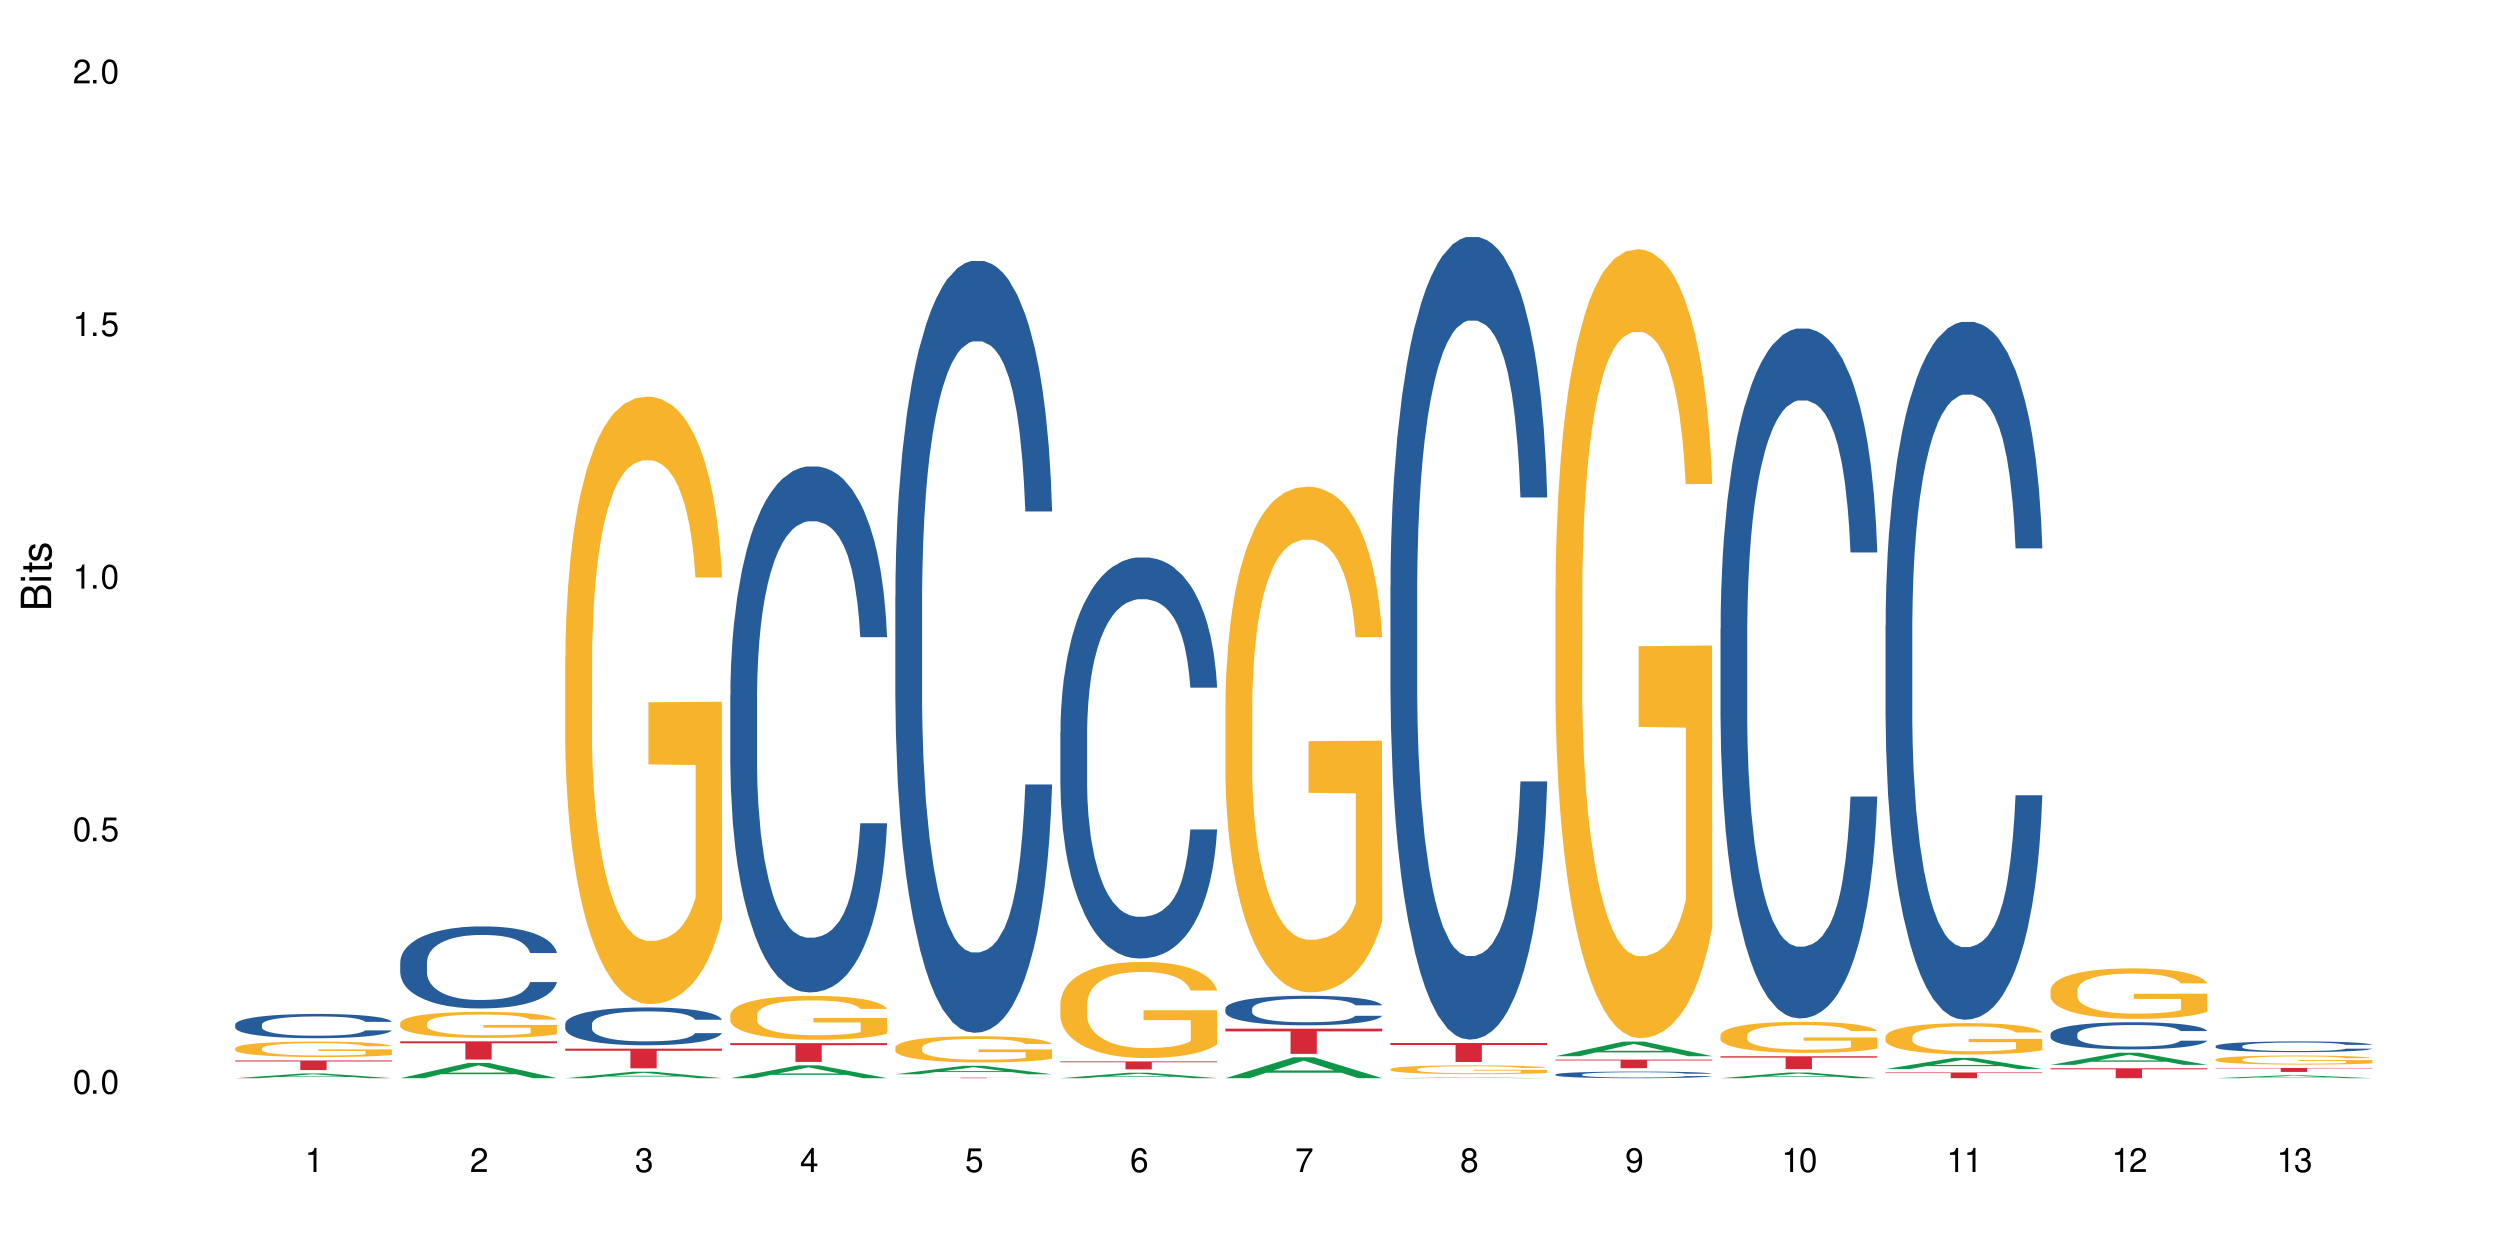 <?xml version="1.0" encoding="UTF-8"?>
<svg xmlns="http://www.w3.org/2000/svg" xmlns:xlink="http://www.w3.org/1999/xlink" width="720" height="360" viewBox="0 0 720 360">
<defs>
<g>
<g id="glyph-0-0">
</g>
<g id="glyph-0-1">
<path d="M 2.641 -6.938 C 2 -6.938 1.422 -6.656 1.078 -6.172 C 0.641 -5.562 0.406 -4.641 0.406 -3.359 C 0.406 -1.016 1.188 0.219 2.641 0.219 C 4.078 0.219 4.859 -1.016 4.859 -3.297 C 4.859 -4.641 4.656 -5.547 4.203 -6.172 C 3.844 -6.656 3.281 -6.938 2.641 -6.938 Z M 2.641 -6.188 C 3.547 -6.188 4 -5.25 4 -3.375 C 4 -1.406 3.562 -0.484 2.625 -0.484 C 1.734 -0.484 1.281 -1.438 1.281 -3.344 C 1.281 -5.25 1.734 -6.188 2.641 -6.188 Z M 2.641 -6.188 "/>
</g>
<g id="glyph-0-2">
<path d="M 1.828 -1 L 0.828 -1 L 0.828 0 L 1.828 0 Z M 1.828 -1 "/>
</g>
<g id="glyph-0-3">
<path d="M 4.562 -6.797 L 1.062 -6.797 L 0.547 -3.094 L 1.328 -3.094 C 1.719 -3.562 2.047 -3.734 2.578 -3.734 C 3.484 -3.734 4.062 -3.109 4.062 -2.094 C 4.062 -1.125 3.484 -0.531 2.578 -0.531 C 1.828 -0.531 1.375 -0.906 1.188 -1.672 L 0.328 -1.672 C 0.453 -1.109 0.547 -0.844 0.75 -0.594 C 1.125 -0.078 1.828 0.219 2.594 0.219 C 3.969 0.219 4.922 -0.781 4.922 -2.219 C 4.922 -3.562 4.031 -4.484 2.719 -4.484 C 2.25 -4.484 1.859 -4.359 1.469 -4.062 L 1.734 -5.969 L 4.562 -5.969 Z M 4.562 -6.797 "/>
</g>
<g id="glyph-0-4">
<path d="M 2.484 -4.938 L 2.484 0 L 3.328 0 L 3.328 -6.938 L 2.766 -6.938 C 2.469 -5.875 2.281 -5.734 0.984 -5.562 L 0.984 -4.938 Z M 2.484 -4.938 "/>
</g>
<g id="glyph-0-5">
<path d="M 4.859 -0.828 L 1.281 -0.828 C 1.359 -1.406 1.672 -1.781 2.5 -2.281 L 3.469 -2.828 C 4.406 -3.344 4.906 -4.062 4.906 -4.906 C 4.906 -5.484 4.672 -6.031 4.266 -6.406 C 3.859 -6.766 3.375 -6.938 2.719 -6.938 C 1.859 -6.938 1.219 -6.625 0.844 -6.031 C 0.609 -5.672 0.5 -5.234 0.484 -4.531 L 1.328 -4.531 C 1.359 -5.016 1.406 -5.281 1.531 -5.516 C 1.75 -5.938 2.188 -6.203 2.703 -6.203 C 3.469 -6.203 4.031 -5.641 4.031 -4.891 C 4.031 -4.344 3.719 -3.859 3.125 -3.516 L 2.234 -3 C 0.812 -2.172 0.406 -1.531 0.328 -0.016 L 4.859 -0.016 Z M 4.859 -0.828 "/>
</g>
<g id="glyph-0-6">
<path d="M 2.125 -3.188 L 2.578 -3.188 C 3.5 -3.188 3.984 -2.766 3.984 -1.922 C 3.984 -1.062 3.469 -0.531 2.594 -0.531 C 1.656 -0.531 1.203 -1 1.156 -2.016 L 0.312 -2.016 C 0.344 -1.453 0.438 -1.094 0.609 -0.781 C 0.953 -0.109 1.625 0.219 2.547 0.219 C 3.953 0.219 4.859 -0.625 4.859 -1.938 C 4.859 -2.828 4.516 -3.297 3.703 -3.594 C 4.344 -3.844 4.656 -4.328 4.656 -5.031 C 4.656 -6.219 3.875 -6.938 2.578 -6.938 C 1.203 -6.938 0.484 -6.172 0.453 -4.703 L 1.297 -4.703 C 1.312 -5.125 1.344 -5.359 1.453 -5.578 C 1.641 -5.969 2.062 -6.203 2.594 -6.203 C 3.344 -6.203 3.797 -5.75 3.797 -5 C 3.797 -4.516 3.609 -4.219 3.25 -4.047 C 3.016 -3.953 2.703 -3.922 2.125 -3.906 Z M 2.125 -3.188 "/>
</g>
<g id="glyph-0-7">
<path d="M 3.141 -1.672 L 3.141 0 L 3.984 0 L 3.984 -1.672 L 4.984 -1.672 L 4.984 -2.438 L 3.984 -2.438 L 3.984 -6.938 L 3.359 -6.938 L 0.266 -2.578 L 0.266 -1.672 Z M 3.141 -2.438 L 1 -2.438 L 3.141 -5.5 Z M 3.141 -2.438 "/>
</g>
<g id="glyph-0-8">
<path d="M 4.781 -5.125 C 4.609 -6.266 3.891 -6.938 2.844 -6.938 C 2.094 -6.938 1.422 -6.578 1.031 -5.953 C 0.594 -5.266 0.406 -4.422 0.406 -3.172 C 0.406 -2 0.578 -1.25 0.984 -0.641 C 1.359 -0.078 1.953 0.219 2.703 0.219 C 3.984 0.219 4.922 -0.75 4.922 -2.094 C 4.922 -3.375 4.062 -4.281 2.844 -4.281 C 2.172 -4.281 1.641 -4.031 1.281 -3.516 C 1.281 -5.234 1.828 -6.188 2.797 -6.188 C 3.391 -6.188 3.797 -5.797 3.938 -5.125 Z M 2.734 -3.531 C 3.547 -3.531 4.062 -2.953 4.062 -2.031 C 4.062 -1.156 3.484 -0.531 2.703 -0.531 C 1.922 -0.531 1.328 -1.188 1.328 -2.078 C 1.328 -2.938 1.906 -3.531 2.734 -3.531 Z M 2.734 -3.531 "/>
</g>
<g id="glyph-0-9">
<path d="M 4.984 -6.797 L 0.438 -6.797 L 0.438 -5.969 L 4.109 -5.969 C 2.5 -3.656 1.828 -2.234 1.328 0 L 2.219 0 C 2.594 -2.172 3.453 -4.047 4.984 -6.094 Z M 4.984 -6.797 "/>
</g>
<g id="glyph-0-10">
<path d="M 3.75 -3.656 C 4.469 -4.094 4.688 -4.438 4.688 -5.078 C 4.688 -6.172 3.844 -6.938 2.641 -6.938 C 1.438 -6.938 0.594 -6.172 0.594 -5.094 C 0.594 -4.438 0.812 -4.094 1.516 -3.656 C 0.734 -3.266 0.359 -2.703 0.359 -1.922 C 0.359 -0.656 1.281 0.219 2.641 0.219 C 3.984 0.219 4.922 -0.656 4.922 -1.922 C 4.922 -2.703 4.531 -3.266 3.75 -3.656 Z M 2.641 -6.188 C 3.359 -6.188 3.812 -5.75 3.812 -5.062 C 3.812 -4.406 3.344 -3.984 2.641 -3.984 C 1.922 -3.984 1.453 -4.406 1.453 -5.078 C 1.453 -5.75 1.922 -6.188 2.641 -6.188 Z M 2.641 -3.266 C 3.484 -3.266 4.062 -2.719 4.062 -1.906 C 4.062 -1.078 3.484 -0.531 2.625 -0.531 C 1.797 -0.531 1.219 -1.094 1.219 -1.906 C 1.219 -2.719 1.781 -3.266 2.641 -3.266 Z M 2.641 -3.266 "/>
</g>
<g id="glyph-0-11">
<path d="M 0.516 -1.578 C 0.672 -0.453 1.406 0.219 2.438 0.219 C 3.188 0.219 3.859 -0.141 4.266 -0.766 C 4.688 -1.453 4.891 -2.297 4.891 -3.547 C 4.891 -4.719 4.703 -5.453 4.312 -6.078 C 3.938 -6.641 3.344 -6.938 2.594 -6.938 C 1.297 -6.938 0.359 -5.969 0.359 -4.625 C 0.359 -3.344 1.234 -2.453 2.453 -2.453 C 3.094 -2.453 3.578 -2.672 4.016 -3.203 C 4 -1.484 3.469 -0.531 2.5 -0.531 C 1.906 -0.531 1.484 -0.906 1.359 -1.578 Z M 2.578 -6.203 C 3.375 -6.203 3.969 -5.531 3.969 -4.641 C 3.969 -3.797 3.391 -3.188 2.547 -3.188 C 1.734 -3.188 1.234 -3.766 1.234 -4.688 C 1.234 -5.562 1.797 -6.203 2.578 -6.203 Z M 2.578 -6.203 "/>
</g>
<g id="glyph-1-0">
</g>
<g id="glyph-1-1">
<path d="M 0 -0.953 L 0 -4.891 C 0 -5.719 -0.234 -6.344 -0.734 -6.797 C -1.188 -7.234 -1.812 -7.469 -2.5 -7.469 C -3.547 -7.469 -4.188 -7 -4.625 -5.875 C -4.984 -6.688 -5.625 -7.094 -6.531 -7.094 C -7.172 -7.094 -7.734 -6.859 -8.141 -6.391 C -8.562 -5.922 -8.75 -5.344 -8.75 -4.5 L -8.75 -0.953 Z M -4.984 -2.062 L -7.766 -2.062 L -7.766 -4.219 C -7.766 -4.844 -7.688 -5.203 -7.453 -5.5 C -7.219 -5.812 -6.859 -5.969 -6.375 -5.969 C -5.891 -5.969 -5.531 -5.812 -5.297 -5.5 C -5.062 -5.203 -4.984 -4.844 -4.984 -4.219 Z M -0.984 -2.062 L -4 -2.062 L -4 -4.781 C -4 -5.766 -3.438 -6.359 -2.484 -6.359 C -1.547 -6.359 -0.984 -5.766 -0.984 -4.781 Z M -0.984 -2.062 "/>
</g>
<g id="glyph-1-2">
<path d="M -6.281 -1.797 L -6.281 -0.797 L 0 -0.797 L 0 -1.797 Z M -8.75 -1.797 L -8.75 -0.797 L -7.484 -0.797 L -7.484 -1.797 Z M -8.75 -1.797 "/>
</g>
<g id="glyph-1-3">
<path d="M -6.281 -3.047 L -6.281 -2.016 L -8.016 -2.016 L -8.016 -1.016 L -6.281 -1.016 L -6.281 -0.172 L -5.469 -0.172 L -5.469 -1.016 L -0.719 -1.016 C -0.078 -1.016 0.281 -1.453 0.281 -2.234 C 0.281 -2.5 0.25 -2.719 0.188 -3.047 L -0.641 -3.047 C -0.609 -2.906 -0.594 -2.766 -0.594 -2.562 C -0.594 -2.141 -0.719 -2.016 -1.156 -2.016 L -5.469 -2.016 L -5.469 -3.047 Z M -6.281 -3.047 "/>
</g>
<g id="glyph-1-4">
<path d="M -4.531 -5.25 C -5.766 -5.25 -6.469 -4.422 -6.469 -2.969 C -6.469 -1.516 -5.719 -0.562 -4.547 -0.562 C -3.562 -0.562 -3.094 -1.062 -2.734 -2.562 L -2.516 -3.484 C -2.344 -4.188 -2.094 -4.469 -1.641 -4.469 C -1.047 -4.469 -0.641 -3.875 -0.641 -3 C -0.641 -2.453 -0.797 -2 -1.062 -1.75 C -1.25 -1.594 -1.422 -1.531 -1.875 -1.469 L -1.875 -0.406 C -0.422 -0.453 0.281 -1.266 0.281 -2.922 C 0.281 -4.5 -0.5 -5.516 -1.719 -5.516 C -2.656 -5.516 -3.172 -4.984 -3.469 -3.734 L -3.703 -2.766 C -3.891 -1.953 -4.156 -1.609 -4.594 -1.609 C -5.188 -1.609 -5.547 -2.125 -5.547 -2.938 C -5.547 -3.75 -5.203 -4.172 -4.531 -4.203 Z M -4.531 -5.25 "/>
</g>
</g>
</defs>
<rect x="-72" y="-36" width="864" height="432" fill="rgb(100%, 100%, 100%)" fill-opacity="1"/>
<path fill-rule="nonzero" fill="rgb(6.275%, 58.824%, 28.235%)" fill-opacity="1" d="M 67.73 310.523 L 67.777 310.52 L 87.316 309.156 L 93.25 309.156 L 112.883 310.523 L 105.984 310.523 L 101.066 310.168 L 79.5 310.168 L 74.676 310.523 L 67.73 310.523 L 81.574 310.02 L 99.086 310.016 L 90.355 309.379 L 90.258 309.379 L 90.164 309.383 L 81.527 310.016 L 81.574 310.02 Z M 67.73 310.523 "/>
<path fill-rule="nonzero" fill="rgb(14.51%, 36.078%, 60%)" fill-opacity="1" d="M 67.73 295.062 L 67.785 295.055 L 67.785 294.902 L 67.953 294.66 L 68.336 294.352 L 68.723 294.141 L 69.715 293.766 L 71.09 293.402 L 72.523 293.121 L 73.566 292.953 L 74.504 292.824 L 76.652 292.59 L 78.027 292.469 L 79.516 292.359 L 81.332 292.25 L 82.652 292.188 L 85.629 292.086 L 87.828 292.039 L 89.535 292.02 L 93.227 292.02 L 95.43 292.047 L 97.027 292.078 L 98.789 292.129 L 100.273 292.188 L 102.863 292.328 L 105.176 292.508 L 106.223 292.609 L 107.875 292.809 L 109.141 293 L 110.02 293.164 L 111.012 293.402 L 111.895 293.688 L 112.555 294.016 L 112.883 294.289 L 105.176 294.289 L 104.789 294.031 L 104.348 293.836 L 103.523 293.574 L 102.699 293.387 L 101.543 293.203 L 100.496 293.082 L 99.062 292.961 L 97.797 292.883 L 96.477 292.824 L 95.207 292.789 L 92.785 292.75 L 89.977 292.75 L 88.93 292.762 L 86.785 292.812 L 85.629 292.859 L 83.977 292.949 L 82.82 293.031 L 81.441 293.156 L 80.508 293.266 L 79.352 293.434 L 78.523 293.578 L 77.586 293.789 L 77.035 293.949 L 76.543 294.129 L 76.102 294.34 L 75.77 294.562 L 75.551 294.801 L 75.441 295.027 L 75.441 296.02 L 75.551 296.25 L 75.824 296.516 L 76.543 296.906 L 77.586 297.246 L 78.801 297.512 L 79.957 297.703 L 80.617 297.793 L 81.496 297.895 L 82.875 298.023 L 84.855 298.152 L 86.012 298.203 L 87.773 298.254 L 89.594 298.277 L 92.016 298.277 L 94.164 298.254 L 95.594 298.223 L 97.082 298.172 L 99.117 298.062 L 100.383 297.961 L 101.484 297.84 L 102.312 297.719 L 102.863 297.613 L 103.688 297.418 L 104.348 297.199 L 104.844 296.977 L 105.176 296.758 L 112.883 296.758 L 112.555 297.016 L 112.059 297.266 L 111.562 297.449 L 110.793 297.672 L 109.91 297.871 L 108.645 298.094 L 107.598 298.242 L 106.223 298.402 L 104.957 298.523 L 103.578 298.629 L 101.543 298.758 L 100.219 298.82 L 98.789 298.879 L 97.082 298.93 L 94.934 298.977 L 92.621 299 L 90.473 299.008 L 88.16 298.996 L 86.453 298.969 L 84.195 298.91 L 81.387 298.797 L 79.352 298.676 L 77.754 298.555 L 76.375 298.426 L 74.836 298.254 L 72.852 297.973 L 71.641 297.754 L 70.816 297.578 L 69.879 297.328 L 69.219 297.105 L 68.445 296.746 L 67.895 296.293 L 67.73 295.941 Z M 67.73 295.062 "/>
<path fill-rule="nonzero" fill="rgb(96.863%, 70.196%, 16.863%)" fill-opacity="1" d="M 67.73 301.891 L 67.785 301.887 L 67.785 301.805 L 68.008 301.621 L 68.559 301.367 L 69.273 301.16 L 70.043 300.996 L 70.539 300.914 L 71.367 300.789 L 72.082 300.699 L 73.898 300.516 L 76.211 300.348 L 77.477 300.273 L 78.91 300.203 L 80.945 300.125 L 81.883 300.098 L 84.746 300.031 L 87.996 299.992 L 91.574 299.98 L 93.227 299.984 L 95.484 300 L 98.566 300.047 L 100.328 300.086 L 101.707 300.125 L 103.137 300.18 L 104.898 300.262 L 106.551 300.359 L 107.875 300.457 L 109.195 300.578 L 110.297 300.707 L 111.234 300.852 L 112.059 301.023 L 112.555 301.164 L 112.883 301.309 L 105.23 301.309 L 104.789 301.164 L 104.293 301.055 L 103.469 300.922 L 102.641 300.824 L 101.816 300.746 L 100.273 300.641 L 98.953 300.574 L 97.301 300.516 L 95.703 300.48 L 93.887 300.457 L 92.785 300.449 L 89.867 300.449 L 87.223 300.477 L 85.684 300.508 L 84.582 300.543 L 83.039 300.602 L 82.102 300.652 L 81.551 300.684 L 79.902 300.809 L 78.801 300.926 L 78.195 301 L 77.422 301.125 L 76.871 301.234 L 76.266 301.398 L 75.938 301.52 L 75.496 301.797 L 75.441 302.527 L 75.605 302.684 L 75.938 302.852 L 76.375 302.996 L 77.035 303.152 L 77.699 303.27 L 78.855 303.43 L 79.844 303.535 L 80.617 303.602 L 82.102 303.715 L 82.707 303.75 L 84.141 303.824 L 85.629 303.879 L 87.445 303.93 L 88.82 303.953 L 91.023 303.973 L 93.832 303.973 L 97.137 303.949 L 99.227 303.918 L 100.66 303.883 L 101.598 303.855 L 102.754 303.812 L 103.578 303.77 L 104.348 303.727 L 105.285 303.656 L 105.285 302.684 L 91.684 302.68 L 91.684 302.223 L 112.828 302.219 L 112.883 303.812 L 111.727 303.922 L 110.297 304.027 L 108.918 304.109 L 107.488 304.176 L 105.449 304.254 L 103.797 304.305 L 101.266 304.359 L 98.953 304.398 L 96.531 304.422 L 94.383 304.434 L 91.852 304.438 L 89.594 304.43 L 87.168 304.406 L 85.242 304.371 L 83.48 304.332 L 81.719 304.277 L 79.516 304.191 L 78.082 304.125 L 76.598 304.039 L 75.109 303.938 L 73.789 303.828 L 72.906 303.742 L 72.027 303.645 L 71.09 303.523 L 70.207 303.383 L 69.547 303.258 L 68.941 303.113 L 68.5 302.98 L 68.062 302.797 L 67.84 302.652 L 67.73 302.523 Z M 67.73 301.891 "/>
<path fill-rule="nonzero" fill="rgb(83.922%, 15.686%, 22.353%)" fill-opacity="1" d="M 67.73 305.41 L 112.883 305.41 L 112.883 305.707 L 94.066 305.711 L 94.066 308.184 L 86.496 308.184 L 86.496 305.711 L 86.387 305.707 L 67.73 305.707 Z M 67.73 305.41 "/>
<path fill-rule="nonzero" fill="rgb(6.275%, 58.824%, 28.235%)" fill-opacity="1" d="M 115.262 310.52 L 115.309 310.516 L 134.848 306.125 L 140.781 306.125 L 160.414 310.523 L 153.516 310.523 L 148.598 309.375 L 127.031 309.375 L 122.207 310.52 L 115.262 310.52 L 129.105 308.902 L 146.617 308.898 L 137.887 306.844 L 137.789 306.84 L 137.691 306.852 L 129.059 308.898 L 129.105 308.902 Z M 115.262 310.52 "/>
<path fill-rule="nonzero" fill="rgb(14.51%, 36.078%, 60%)" fill-opacity="1" d="M 115.262 277.098 L 115.316 277.074 L 115.316 276.559 L 115.48 275.738 L 115.867 274.699 L 116.254 273.988 L 117.242 272.715 L 118.621 271.484 L 120.051 270.531 L 121.098 269.973 L 122.035 269.539 L 124.184 268.742 L 125.559 268.332 L 127.047 267.965 L 128.863 267.598 L 130.184 267.379 L 133.156 267.035 L 135.359 266.883 L 137.066 266.82 L 140.758 266.82 L 142.961 266.906 L 144.555 267.016 L 146.316 267.188 L 147.805 267.379 L 150.395 267.855 L 152.707 268.461 L 153.75 268.805 L 155.402 269.477 L 156.672 270.121 L 157.551 270.684 L 158.543 271.484 L 159.422 272.453 L 160.086 273.555 L 160.414 274.484 L 152.707 274.484 L 152.32 273.621 L 151.879 272.953 L 151.055 272.066 L 150.227 271.441 L 149.07 270.812 L 148.023 270.402 L 146.594 269.992 L 145.328 269.734 L 144.004 269.539 L 142.738 269.41 L 140.316 269.281 L 137.508 269.281 L 136.461 269.324 L 134.312 269.496 L 133.156 269.648 L 131.504 269.949 L 130.348 270.23 L 128.973 270.664 L 128.035 271.031 L 126.879 271.59 L 126.055 272.086 L 125.117 272.801 L 124.566 273.34 L 124.07 273.945 L 123.633 274.656 L 123.301 275.414 L 123.082 276.211 L 122.969 276.988 L 122.969 280.336 L 123.082 281.113 L 123.355 282.02 L 124.07 283.336 L 125.117 284.48 L 126.328 285.387 L 127.484 286.035 L 128.145 286.34 L 129.027 286.684 L 130.402 287.113 L 132.387 287.547 L 133.543 287.719 L 135.305 287.891 L 137.121 287.98 L 139.547 287.98 L 141.691 287.891 L 143.125 287.785 L 144.609 287.613 L 146.648 287.246 L 147.914 286.898 L 149.016 286.488 L 149.844 286.078 L 150.395 285.734 L 151.219 285.062 L 151.879 284.328 L 152.375 283.574 L 152.707 282.84 L 160.414 282.84 L 160.086 283.703 L 159.59 284.547 L 159.094 285.172 L 158.324 285.926 L 157.441 286.598 L 156.176 287.352 L 155.129 287.848 L 153.75 288.391 L 152.484 288.801 L 151.109 289.168 L 149.07 289.598 L 147.75 289.812 L 146.316 290.008 L 144.609 290.18 L 142.465 290.332 L 140.152 290.418 L 138.004 290.441 L 135.691 290.398 L 133.984 290.312 L 131.727 290.117 L 128.918 289.727 L 126.879 289.316 L 125.281 288.906 L 123.906 288.477 L 122.363 287.891 L 120.383 286.941 L 119.172 286.207 L 118.344 285.605 L 117.41 284.762 L 116.746 284.008 L 115.977 282.797 L 115.426 281.266 L 115.262 280.078 Z M 115.262 277.098 "/>
<path fill-rule="nonzero" fill="rgb(96.863%, 70.196%, 16.863%)" fill-opacity="1" d="M 115.262 294.629 L 115.316 294.625 L 115.316 294.488 L 115.535 294.176 L 116.086 293.754 L 116.805 293.402 L 117.574 293.129 L 118.07 292.984 L 118.895 292.777 L 119.609 292.629 L 121.43 292.32 L 123.742 292.031 L 125.008 291.906 L 126.438 291.789 L 128.477 291.66 L 129.414 291.613 L 132.277 291.504 L 135.523 291.434 L 139.105 291.414 L 140.758 291.422 L 143.016 291.449 L 146.098 291.523 L 147.859 291.59 L 149.238 291.66 L 150.668 291.75 L 152.43 291.887 L 154.082 292.051 L 155.402 292.215 L 156.727 292.422 L 157.828 292.641 L 158.762 292.883 L 159.59 293.168 L 160.086 293.41 L 160.414 293.648 L 152.762 293.648 L 152.32 293.41 L 151.824 293.223 L 151 292.996 L 150.172 292.832 L 149.348 292.703 L 147.805 292.523 L 146.484 292.414 L 144.832 292.32 L 143.234 292.258 L 141.418 292.215 L 140.316 292.203 L 137.398 292.203 L 134.754 292.25 L 133.211 292.305 L 132.109 292.359 L 130.57 292.461 L 129.633 292.547 L 129.082 292.602 L 127.43 292.812 L 126.328 293.004 L 125.723 293.137 L 124.953 293.34 L 124.402 293.527 L 123.797 293.801 L 123.465 294.008 L 123.023 294.473 L 122.969 295.707 L 123.137 295.969 L 123.465 296.25 L 123.906 296.496 L 124.566 296.758 L 125.227 296.957 L 126.383 297.223 L 127.375 297.402 L 128.145 297.52 L 129.633 297.703 L 130.238 297.766 L 131.672 297.891 L 133.156 297.984 L 134.973 298.066 L 136.352 298.109 L 138.555 298.145 L 141.363 298.145 L 144.668 298.102 L 146.758 298.047 L 148.191 297.992 L 149.125 297.945 L 150.281 297.867 L 151.109 297.801 L 151.879 297.723 L 152.816 297.609 L 152.816 295.969 L 139.215 295.961 L 139.215 295.191 L 160.359 295.188 L 160.414 297.867 L 159.258 298.055 L 157.828 298.23 L 156.449 298.367 L 155.02 298.484 L 152.98 298.617 L 151.328 298.699 L 148.797 298.793 L 146.484 298.855 L 144.059 298.898 L 141.914 298.918 L 139.379 298.926 L 137.121 298.91 L 134.699 298.871 L 132.773 298.816 L 131.012 298.746 L 129.246 298.656 L 127.047 298.512 L 125.613 298.395 L 124.125 298.254 L 122.641 298.082 L 121.316 297.895 L 120.438 297.75 L 119.555 297.586 L 118.621 297.383 L 117.738 297.148 L 117.078 296.934 L 116.473 296.695 L 116.031 296.469 L 115.59 296.16 L 115.371 295.914 L 115.262 295.699 Z M 115.262 294.629 "/>
<path fill-rule="nonzero" fill="rgb(83.922%, 15.686%, 22.353%)" fill-opacity="1" d="M 115.262 299.898 L 160.414 299.898 L 160.414 300.461 L 141.598 300.465 L 141.598 305.152 L 134.023 305.152 L 134.023 300.469 L 133.914 300.461 L 115.262 300.461 Z M 115.262 299.898 "/>
<path fill-rule="nonzero" fill="rgb(6.275%, 58.824%, 28.235%)" fill-opacity="1" d="M 162.793 310.523 L 162.84 310.52 L 182.379 308.652 L 188.312 308.652 L 207.945 310.523 L 201.047 310.523 L 196.125 310.035 L 174.562 310.035 L 169.738 310.523 L 162.793 310.523 L 176.637 309.832 L 194.148 309.832 L 185.418 308.957 L 185.32 308.953 L 185.223 308.961 L 176.59 309.832 L 176.637 309.832 Z M 162.793 310.523 "/>
<path fill-rule="nonzero" fill="rgb(14.51%, 36.078%, 60%)" fill-opacity="1" d="M 162.793 294.891 L 162.848 294.879 L 162.848 294.641 L 163.012 294.266 L 163.398 293.785 L 163.781 293.457 L 164.773 292.871 L 166.148 292.305 L 167.582 291.867 L 168.629 291.609 L 169.562 291.41 L 171.711 291.039 L 173.09 290.852 L 174.574 290.684 L 176.391 290.512 L 177.715 290.414 L 180.688 290.254 L 182.891 290.184 L 184.598 290.156 L 188.285 290.156 L 190.488 290.195 L 192.086 290.246 L 193.848 290.324 L 195.336 290.414 L 197.922 290.633 L 200.234 290.91 L 201.281 291.07 L 202.934 291.379 L 204.199 291.676 L 205.082 291.938 L 206.074 292.305 L 206.953 292.75 L 207.613 293.258 L 207.945 293.688 L 200.234 293.688 L 199.852 293.289 L 199.41 292.98 L 198.582 292.574 L 197.758 292.285 L 196.602 291.996 L 195.555 291.809 L 194.125 291.617 L 192.855 291.5 L 191.535 291.41 L 190.27 291.348 L 187.848 291.289 L 185.039 291.289 L 183.992 291.309 L 181.844 291.391 L 180.688 291.457 L 179.035 291.598 L 177.879 291.727 L 176.504 291.926 L 175.566 292.094 L 174.41 292.355 L 173.586 292.582 L 172.648 292.91 L 172.098 293.16 L 171.602 293.438 L 171.16 293.766 L 170.832 294.113 L 170.609 294.484 L 170.5 294.84 L 170.5 296.383 L 170.609 296.742 L 170.887 297.16 L 171.602 297.766 L 172.648 298.293 L 173.859 298.711 L 175.016 299.008 L 175.676 299.148 L 176.559 299.309 L 177.934 299.508 L 179.918 299.707 L 181.074 299.785 L 182.836 299.863 L 184.652 299.906 L 187.074 299.906 L 189.223 299.863 L 190.656 299.816 L 192.141 299.734 L 194.18 299.566 L 195.445 299.406 L 196.547 299.219 L 197.371 299.027 L 197.922 298.871 L 198.75 298.562 L 199.41 298.223 L 199.906 297.875 L 200.234 297.535 L 207.945 297.535 L 207.613 297.934 L 207.117 298.324 L 206.625 298.609 L 205.852 298.961 L 204.973 299.27 L 203.703 299.617 L 202.66 299.844 L 201.281 300.094 L 200.016 300.281 L 198.641 300.453 L 196.602 300.652 L 195.281 300.75 L 193.848 300.84 L 192.141 300.918 L 189.992 300.988 L 187.68 301.027 L 185.535 301.039 L 183.219 301.02 L 181.512 300.98 L 179.254 300.891 L 176.449 300.711 L 174.41 300.52 L 172.812 300.332 L 171.438 300.133 L 169.895 299.863 L 167.914 299.426 L 166.699 299.09 L 165.875 298.809 L 164.938 298.422 L 164.277 298.074 L 163.508 297.516 L 162.957 296.812 L 162.793 296.262 Z M 162.793 294.891 "/>
<path fill-rule="nonzero" fill="rgb(96.863%, 70.196%, 16.863%)" fill-opacity="1" d="M 162.793 189.152 L 162.848 188.996 L 162.848 185.797 L 163.066 178.609 L 163.617 168.699 L 164.332 160.551 L 165.105 154.16 L 165.602 150.805 L 166.426 146.012 L 167.141 142.496 L 168.957 135.305 L 171.27 128.594 L 172.539 125.719 L 173.969 123 L 176.008 119.965 L 176.941 118.848 L 179.805 116.289 L 183.055 114.691 L 186.633 114.211 L 188.285 114.371 L 190.543 115.012 L 193.629 116.77 L 195.391 118.367 L 196.766 119.965 L 198.199 122.043 L 199.961 125.238 L 201.613 129.074 L 202.934 132.906 L 204.254 137.703 L 205.355 142.816 L 206.293 148.406 L 207.117 155.117 L 207.613 160.711 L 207.945 166.305 L 200.289 166.305 L 199.852 160.711 L 199.355 156.398 L 198.527 151.125 L 197.703 147.289 L 196.875 144.254 L 195.336 140.098 L 194.012 137.543 L 192.363 135.305 L 190.766 133.867 L 188.949 132.906 L 187.848 132.59 L 184.926 132.59 L 182.285 133.707 L 180.742 134.984 L 179.641 136.262 L 178.098 138.66 L 177.164 140.578 L 176.613 141.855 L 174.961 146.809 L 173.859 151.285 L 173.254 154.32 L 172.484 159.113 L 171.934 163.43 L 171.328 169.82 L 170.996 174.613 L 170.555 185.48 L 170.5 214.242 L 170.664 220.312 L 170.996 226.863 L 171.438 232.617 L 172.098 238.688 L 172.758 243.324 L 173.914 249.555 L 174.906 253.711 L 175.676 256.426 L 177.164 260.738 L 177.77 262.18 L 179.199 265.055 L 180.688 267.293 L 182.504 269.207 L 183.883 270.168 L 186.082 270.965 L 188.891 270.965 L 192.195 270.008 L 194.289 268.73 L 195.719 267.449 L 196.656 266.332 L 197.812 264.574 L 198.641 262.977 L 199.41 261.219 L 200.348 258.504 L 200.348 220.312 L 186.746 220.152 L 186.746 202.258 L 207.891 202.098 L 207.945 264.574 L 206.789 268.891 L 205.355 273.043 L 203.98 276.238 L 202.547 278.957 L 200.512 281.992 L 198.859 283.91 L 196.324 286.148 L 194.012 287.586 L 191.59 288.543 L 189.441 289.023 L 186.91 289.184 L 184.652 288.863 L 182.23 287.902 L 180.301 286.625 L 178.539 285.027 L 176.777 282.949 L 174.574 279.594 L 173.145 276.879 L 171.656 273.523 L 170.172 269.527 L 168.848 265.215 L 167.969 261.859 L 167.086 258.023 L 166.148 253.23 L 165.27 247.797 L 164.609 242.844 L 164.004 237.25 L 163.562 231.977 L 163.121 224.789 L 162.902 219.035 L 162.793 214.082 Z M 162.793 189.152 "/>
<path fill-rule="nonzero" fill="rgb(83.922%, 15.686%, 22.353%)" fill-opacity="1" d="M 162.793 302.012 L 207.945 302.012 L 207.945 302.617 L 189.125 302.625 L 189.125 307.68 L 181.555 307.68 L 181.555 302.629 L 181.445 302.617 L 162.793 302.617 Z M 162.793 302.012 "/>
<path fill-rule="nonzero" fill="rgb(6.275%, 58.824%, 28.235%)" fill-opacity="1" d="M 210.32 310.52 L 210.371 310.516 L 229.906 306.812 L 235.84 306.812 L 255.477 310.523 L 248.578 310.523 L 243.656 309.555 L 222.094 309.555 L 217.27 310.52 L 210.32 310.52 L 224.168 309.152 L 241.68 309.152 L 232.945 307.418 L 232.852 307.414 L 232.754 307.426 L 224.117 309.152 L 224.168 309.152 Z M 210.32 310.52 "/>
<path fill-rule="nonzero" fill="rgb(14.51%, 36.078%, 60%)" fill-opacity="1" d="M 210.32 200.27 L 210.375 200.129 L 210.375 196.809 L 210.543 191.547 L 210.926 184.902 L 211.312 180.332 L 212.305 172.164 L 213.68 164.273 L 215.113 158.18 L 216.16 154.582 L 217.094 151.812 L 219.242 146.691 L 220.617 144.059 L 222.105 141.707 L 223.922 139.352 L 225.246 137.969 L 228.219 135.754 L 230.422 134.785 L 232.129 134.367 L 235.816 134.367 L 238.02 134.922 L 239.617 135.613 L 241.379 136.723 L 242.863 137.969 L 245.453 141.012 L 247.766 144.891 L 248.812 147.105 L 250.465 151.398 L 251.73 155.551 L 252.613 159.148 L 253.602 164.273 L 254.484 170.504 L 255.145 177.562 L 255.477 183.516 L 247.766 183.516 L 247.379 177.977 L 246.941 173.688 L 246.113 168.012 L 245.289 163.996 L 244.133 159.98 L 243.086 157.352 L 241.652 154.719 L 240.387 153.059 L 239.066 151.812 L 237.801 150.98 L 235.375 150.152 L 232.566 150.152 L 231.523 150.43 L 229.375 151.535 L 228.219 152.504 L 226.566 154.441 L 225.41 156.242 L 224.031 159.012 L 223.098 161.363 L 221.941 164.965 L 221.113 168.148 L 220.18 172.719 L 219.629 176.18 L 219.133 180.055 L 218.691 184.625 L 218.359 189.469 L 218.141 194.594 L 218.031 199.574 L 218.031 221.035 L 218.141 226.02 L 218.418 231.832 L 219.133 240.277 L 220.18 247.617 L 221.391 253.43 L 222.547 257.586 L 223.207 259.523 L 224.086 261.738 L 225.465 264.508 L 227.445 267.277 L 228.602 268.383 L 230.367 269.492 L 232.184 270.043 L 234.605 270.043 L 236.754 269.492 L 238.184 268.801 L 239.672 267.691 L 241.707 265.336 L 242.977 263.121 L 244.078 260.492 L 244.902 257.863 L 245.453 255.648 L 246.277 251.355 L 246.941 246.648 L 247.438 241.801 L 247.766 237.094 L 255.477 237.094 L 255.145 242.633 L 254.648 248.031 L 254.152 252.047 L 253.383 256.891 L 252.5 261.184 L 251.234 266.031 L 250.188 269.215 L 248.812 272.676 L 247.547 275.305 L 246.168 277.66 L 244.133 280.43 L 242.809 281.812 L 241.379 283.059 L 239.672 284.168 L 237.523 285.137 L 235.211 285.688 L 233.062 285.828 L 230.75 285.551 L 229.043 284.996 L 226.785 283.75 L 223.977 281.258 L 221.941 278.629 L 220.344 275.996 L 218.965 273.23 L 217.426 269.492 L 215.441 263.398 L 214.23 258.691 L 213.406 254.816 L 212.469 249.418 L 211.809 244.57 L 211.039 236.816 L 210.488 226.988 L 210.32 219.375 Z M 210.32 200.27 "/>
<path fill-rule="nonzero" fill="rgb(96.863%, 70.196%, 16.863%)" fill-opacity="1" d="M 210.32 292.219 L 210.375 292.207 L 210.375 291.977 L 210.598 291.457 L 211.148 290.742 L 211.863 290.152 L 212.633 289.688 L 213.129 289.445 L 213.957 289.102 L 214.672 288.848 L 216.488 288.324 L 218.801 287.84 L 220.066 287.633 L 221.5 287.438 L 223.539 287.215 L 224.473 287.137 L 227.336 286.949 L 230.586 286.836 L 234.164 286.801 L 235.816 286.812 L 238.074 286.859 L 241.156 286.984 L 242.922 287.102 L 244.297 287.215 L 245.73 287.367 L 247.492 287.598 L 249.145 287.875 L 250.465 288.152 L 251.785 288.5 L 252.887 288.867 L 253.824 289.273 L 254.648 289.758 L 255.145 290.164 L 255.477 290.566 L 247.82 290.566 L 247.379 290.164 L 246.887 289.852 L 246.059 289.469 L 245.234 289.191 L 244.406 288.973 L 242.863 288.672 L 241.543 288.488 L 239.891 288.324 L 238.293 288.223 L 236.477 288.152 L 235.375 288.129 L 232.457 288.129 L 229.816 288.211 L 228.273 288.301 L 227.172 288.395 L 225.629 288.57 L 224.695 288.707 L 224.145 288.801 L 222.492 289.156 L 221.391 289.48 L 220.785 289.699 L 220.012 290.047 L 219.461 290.359 L 218.855 290.82 L 218.527 291.168 L 218.086 291.953 L 218.031 294.035 L 218.195 294.473 L 218.527 294.945 L 218.965 295.363 L 219.629 295.801 L 220.289 296.137 L 221.445 296.586 L 222.438 296.887 L 223.207 297.086 L 224.695 297.395 L 225.301 297.5 L 226.73 297.707 L 228.219 297.871 L 230.035 298.008 L 231.41 298.078 L 233.613 298.137 L 236.422 298.137 L 239.727 298.066 L 241.82 297.973 L 243.25 297.883 L 244.188 297.801 L 245.344 297.672 L 246.168 297.559 L 246.941 297.43 L 247.875 297.234 L 247.875 294.473 L 234.273 294.461 L 234.273 293.168 L 255.422 293.156 L 255.477 297.672 L 254.32 297.984 L 252.887 298.285 L 251.512 298.516 L 250.078 298.715 L 248.043 298.934 L 246.391 299.07 L 243.855 299.234 L 241.543 299.336 L 239.121 299.406 L 236.973 299.441 L 234.441 299.453 L 232.184 299.43 L 229.758 299.359 L 227.832 299.27 L 226.07 299.152 L 224.309 299.004 L 222.105 298.758 L 220.672 298.562 L 219.188 298.32 L 217.699 298.031 L 216.379 297.719 L 215.496 297.477 L 214.617 297.199 L 213.68 296.852 L 212.801 296.461 L 212.137 296.102 L 211.531 295.699 L 211.094 295.316 L 210.652 294.797 L 210.43 294.379 L 210.32 294.023 Z M 210.32 292.219 "/>
<path fill-rule="nonzero" fill="rgb(83.922%, 15.686%, 22.353%)" fill-opacity="1" d="M 210.32 300.426 L 255.477 300.426 L 255.477 301.004 L 236.656 301.012 L 236.656 305.84 L 229.086 305.84 L 229.086 301.016 L 228.977 301.004 L 210.32 301.004 Z M 210.32 300.426 "/>
<path fill-rule="nonzero" fill="rgb(6.275%, 58.824%, 28.235%)" fill-opacity="1" d="M 257.852 309.387 L 257.898 309.383 L 277.438 306.953 L 283.371 306.953 L 303.004 309.387 L 296.105 309.387 L 291.188 308.75 L 269.621 308.75 L 264.797 309.387 L 257.852 309.387 L 271.695 308.488 L 289.207 308.484 L 280.477 307.348 L 280.379 307.348 L 280.285 307.355 L 271.648 308.484 L 271.695 308.488 Z M 257.852 309.387 "/>
<path fill-rule="nonzero" fill="rgb(14.51%, 36.078%, 60%)" fill-opacity="1" d="M 257.852 171.887 L 257.906 171.684 L 257.906 166.809 L 258.07 159.086 L 258.457 149.332 L 258.844 142.629 L 259.832 130.641 L 261.211 119.059 L 262.641 110.117 L 263.688 104.836 L 264.625 100.77 L 266.773 93.254 L 268.148 89.391 L 269.637 85.938 L 271.453 82.484 L 272.773 80.453 L 275.746 77.199 L 277.949 75.777 L 279.656 75.168 L 283.348 75.168 L 285.551 75.98 L 287.145 76.996 L 288.91 78.621 L 290.395 80.453 L 292.984 84.922 L 295.297 90.609 L 296.344 93.863 L 297.996 100.16 L 299.262 106.258 L 300.141 111.539 L 301.133 119.059 L 302.016 128.199 L 302.676 138.562 L 303.004 147.301 L 295.297 147.301 L 294.91 139.172 L 294.469 132.875 L 293.645 124.543 L 292.816 118.652 L 291.66 112.758 L 290.617 108.898 L 289.184 105.039 L 287.918 102.598 L 286.598 100.77 L 285.328 99.551 L 282.906 98.332 L 280.098 98.332 L 279.051 98.738 L 276.902 100.363 L 275.746 101.785 L 274.098 104.629 L 272.941 107.273 L 271.562 111.336 L 270.625 114.789 L 269.469 120.074 L 268.645 124.746 L 267.707 131.453 L 267.156 136.531 L 266.66 142.223 L 266.223 148.926 L 265.891 156.039 L 265.672 163.555 L 265.562 170.871 L 265.562 202.363 L 265.672 209.68 L 265.945 218.215 L 266.66 230.609 L 267.707 241.379 L 268.918 249.91 L 270.074 256.008 L 270.738 258.852 L 271.617 262.102 L 272.996 266.168 L 274.977 270.23 L 276.133 271.855 L 277.895 273.48 L 279.711 274.293 L 282.137 274.293 L 284.281 273.48 L 285.715 272.465 L 287.203 270.84 L 289.238 267.387 L 290.504 264.133 L 291.605 260.273 L 292.434 256.414 L 292.984 253.16 L 293.809 246.863 L 294.469 239.953 L 294.965 232.844 L 295.297 225.934 L 303.004 225.934 L 302.676 234.062 L 302.18 241.988 L 301.684 247.879 L 300.914 254.992 L 300.031 261.289 L 298.766 268.402 L 297.719 273.074 L 296.344 278.152 L 295.074 282.016 L 293.699 285.469 L 291.66 289.531 L 290.34 291.566 L 288.91 293.395 L 287.203 295.02 L 285.055 296.441 L 282.742 297.254 L 280.594 297.457 L 278.281 297.051 L 276.574 296.238 L 274.316 294.41 L 271.508 290.754 L 269.469 286.891 L 267.875 283.031 L 266.496 278.969 L 264.953 273.48 L 262.973 264.539 L 261.762 257.633 L 260.934 251.941 L 260 244.02 L 259.34 236.906 L 258.566 225.527 L 258.016 211.102 L 257.852 199.926 Z M 257.852 171.887 "/>
<path fill-rule="nonzero" fill="rgb(96.863%, 70.196%, 16.863%)" fill-opacity="1" d="M 257.852 301.664 L 257.906 301.656 L 257.906 301.52 L 258.125 301.207 L 258.676 300.781 L 259.395 300.43 L 260.164 300.152 L 260.66 300.008 L 261.484 299.801 L 262.203 299.648 L 264.02 299.34 L 266.332 299.051 L 267.598 298.926 L 269.031 298.809 L 271.066 298.68 L 272.004 298.629 L 274.867 298.52 L 278.117 298.449 L 281.695 298.43 L 283.348 298.438 L 285.605 298.465 L 288.688 298.539 L 290.449 298.609 L 291.828 298.68 L 293.258 298.77 L 295.02 298.906 L 296.672 299.07 L 297.996 299.238 L 299.316 299.445 L 300.418 299.664 L 301.352 299.906 L 302.18 300.195 L 302.676 300.438 L 303.004 300.676 L 295.352 300.676 L 294.91 300.438 L 294.414 300.25 L 293.59 300.023 L 292.762 299.855 L 291.938 299.727 L 290.395 299.547 L 289.074 299.438 L 287.422 299.34 L 285.824 299.277 L 284.008 299.238 L 282.906 299.223 L 279.988 299.223 L 277.344 299.27 L 275.805 299.328 L 274.703 299.383 L 273.16 299.484 L 272.223 299.566 L 271.672 299.621 L 270.02 299.836 L 268.918 300.031 L 268.312 300.16 L 267.543 300.367 L 266.992 300.555 L 266.387 300.828 L 266.055 301.035 L 265.617 301.504 L 265.562 302.746 L 265.727 303.008 L 266.055 303.289 L 266.496 303.539 L 267.156 303.801 L 267.82 304 L 268.977 304.27 L 269.965 304.449 L 270.738 304.566 L 272.223 304.75 L 272.828 304.812 L 274.262 304.938 L 275.746 305.035 L 277.566 305.117 L 278.941 305.16 L 281.145 305.191 L 283.953 305.191 L 287.258 305.152 L 289.348 305.098 L 290.781 305.043 L 291.719 304.992 L 292.875 304.918 L 293.699 304.848 L 294.469 304.773 L 295.406 304.656 L 295.406 303.008 L 281.805 303 L 281.805 302.227 L 302.949 302.223 L 303.004 304.918 L 301.848 305.102 L 300.418 305.281 L 299.039 305.422 L 297.609 305.539 L 295.57 305.668 L 293.918 305.75 L 291.387 305.848 L 289.074 305.91 L 286.652 305.949 L 284.504 305.973 L 281.969 305.98 L 279.711 305.965 L 277.289 305.922 L 275.363 305.867 L 273.602 305.801 L 271.84 305.711 L 269.637 305.566 L 268.203 305.449 L 266.719 305.305 L 265.23 305.129 L 263.91 304.945 L 263.027 304.801 L 262.148 304.633 L 261.211 304.426 L 260.328 304.191 L 259.668 303.98 L 259.062 303.738 L 258.621 303.512 L 258.184 303.199 L 257.961 302.953 L 257.852 302.738 Z M 257.852 301.664 "/>
<path fill-rule="nonzero" fill="rgb(83.922%, 15.686%, 22.353%)" fill-opacity="1" d="M 257.852 310.359 L 303.004 310.359 L 303.004 310.379 L 284.188 310.379 L 284.188 310.523 L 276.617 310.523 L 276.617 310.379 L 257.852 310.379 Z M 257.852 310.359 "/>
<path fill-rule="nonzero" fill="rgb(6.275%, 58.824%, 28.235%)" fill-opacity="1" d="M 305.383 310.523 L 305.43 310.52 L 324.969 308.957 L 330.902 308.957 L 350.535 310.523 L 343.637 310.523 L 338.715 310.113 L 317.152 310.113 L 312.328 310.523 L 305.383 310.523 L 319.227 309.945 L 336.738 309.945 L 328.008 309.211 L 327.91 309.211 L 327.812 309.215 L 319.18 309.945 L 319.227 309.945 Z M 305.383 310.523 "/>
<path fill-rule="nonzero" fill="rgb(14.51%, 36.078%, 60%)" fill-opacity="1" d="M 305.383 210.812 L 305.438 210.707 L 305.438 208.176 L 305.602 204.164 L 305.988 199.094 L 306.371 195.613 L 307.363 189.383 L 308.742 183.367 L 310.172 178.719 L 311.219 175.977 L 312.156 173.863 L 314.301 169.957 L 315.68 167.953 L 317.164 166.156 L 318.984 164.363 L 320.305 163.309 L 323.277 161.617 L 325.48 160.879 L 327.188 160.562 L 330.879 160.562 L 333.078 160.984 L 334.676 161.512 L 336.438 162.355 L 337.926 163.309 L 340.512 165.629 L 342.828 168.586 L 343.871 170.273 L 345.523 173.547 L 346.789 176.715 L 347.672 179.461 L 348.664 183.367 L 349.543 188.117 L 350.203 193.5 L 350.535 198.039 L 342.828 198.039 L 342.441 193.816 L 342 190.543 L 341.176 186.215 L 340.348 183.152 L 339.191 180.094 L 338.145 178.086 L 336.715 176.082 L 335.449 174.812 L 334.125 173.863 L 332.859 173.23 L 330.438 172.598 L 327.629 172.598 L 326.582 172.809 L 324.434 173.652 L 323.277 174.391 L 321.625 175.871 L 320.469 177.242 L 319.094 179.355 L 318.156 181.148 L 317 183.895 L 316.176 186.32 L 315.238 189.805 L 314.688 192.445 L 314.191 195.398 L 313.75 198.883 L 313.422 202.578 L 313.199 206.484 L 313.09 210.285 L 313.09 226.648 L 313.199 230.449 L 313.477 234.883 L 314.191 241.324 L 315.238 246.918 L 316.449 251.352 L 317.605 254.52 L 318.266 255.996 L 319.148 257.688 L 320.523 259.797 L 322.508 261.91 L 323.664 262.754 L 325.426 263.598 L 327.242 264.02 L 329.664 264.02 L 331.812 263.598 L 333.246 263.07 L 334.73 262.227 L 336.77 260.43 L 338.035 258.742 L 339.137 256.734 L 339.961 254.73 L 340.512 253.043 L 341.34 249.77 L 342 246.18 L 342.496 242.484 L 342.828 238.895 L 350.535 238.895 L 350.203 243.117 L 349.711 247.234 L 349.215 250.297 L 348.441 253.992 L 347.562 257.266 L 346.297 260.957 L 345.25 263.387 L 343.871 266.027 L 342.605 268.031 L 341.23 269.828 L 339.191 271.938 L 337.871 272.992 L 336.438 273.945 L 334.73 274.789 L 332.586 275.527 L 330.27 275.949 L 328.125 276.055 L 325.812 275.844 L 324.105 275.422 L 321.848 274.473 L 319.039 272.57 L 317 270.566 L 315.402 268.559 L 314.027 266.449 L 312.484 263.598 L 310.504 258.953 L 309.293 255.363 L 308.465 252.406 L 307.531 248.289 L 306.867 244.594 L 306.098 238.684 L 305.547 231.188 L 305.383 225.383 Z M 305.383 210.812 "/>
<path fill-rule="nonzero" fill="rgb(96.863%, 70.196%, 16.863%)" fill-opacity="1" d="M 305.383 288.887 L 305.438 288.863 L 305.438 288.355 L 305.656 287.219 L 306.207 285.652 L 306.922 284.363 L 307.695 283.352 L 308.191 282.82 L 309.016 282.059 L 309.73 281.504 L 311.551 280.367 L 313.863 279.305 L 315.129 278.848 L 316.559 278.418 L 318.598 277.938 L 319.535 277.762 L 322.398 277.355 L 325.645 277.105 L 329.227 277.027 L 330.879 277.055 L 333.137 277.156 L 336.219 277.434 L 337.98 277.688 L 339.355 277.938 L 340.789 278.266 L 342.551 278.773 L 344.203 279.379 L 345.523 279.988 L 346.848 280.746 L 347.949 281.555 L 348.883 282.441 L 349.711 283.5 L 350.203 284.387 L 350.535 285.273 L 342.883 285.273 L 342.441 284.387 L 341.945 283.703 L 341.121 282.871 L 340.293 282.262 L 339.469 281.781 L 337.926 281.125 L 336.605 280.719 L 334.953 280.367 L 333.355 280.137 L 331.539 279.988 L 330.438 279.938 L 327.52 279.938 L 324.875 280.113 L 323.332 280.316 L 322.23 280.52 L 320.691 280.898 L 319.754 281.199 L 319.203 281.402 L 317.551 282.188 L 316.449 282.895 L 315.844 283.375 L 315.074 284.133 L 314.523 284.816 L 313.918 285.828 L 313.586 286.586 L 313.145 288.305 L 313.09 292.859 L 313.258 293.82 L 313.586 294.855 L 314.027 295.766 L 314.688 296.727 L 315.348 297.461 L 316.504 298.445 L 317.496 299.105 L 318.266 299.535 L 319.754 300.219 L 320.359 300.445 L 321.793 300.898 L 323.277 301.254 L 325.094 301.559 L 326.473 301.711 L 328.676 301.836 L 331.484 301.836 L 334.785 301.684 L 336.879 301.48 L 338.312 301.277 L 339.246 301.102 L 340.402 300.824 L 341.23 300.57 L 342 300.293 L 342.938 299.863 L 342.938 293.82 L 329.336 293.793 L 329.336 290.961 L 350.48 290.938 L 350.535 300.824 L 349.379 301.508 L 347.949 302.164 L 346.57 302.672 L 345.141 303.102 L 343.102 303.582 L 341.449 303.883 L 338.918 304.238 L 336.605 304.465 L 334.18 304.617 L 332.035 304.691 L 329.5 304.719 L 327.242 304.668 L 324.82 304.516 L 322.895 304.312 L 321.129 304.062 L 319.367 303.73 L 317.164 303.199 L 315.734 302.77 L 314.246 302.238 L 312.762 301.609 L 311.438 300.926 L 310.559 300.395 L 309.676 299.789 L 308.742 299.027 L 307.859 298.168 L 307.199 297.387 L 306.594 296.5 L 306.152 295.664 L 305.711 294.527 L 305.492 293.617 L 305.383 292.832 Z M 305.383 288.887 "/>
<path fill-rule="nonzero" fill="rgb(83.922%, 15.686%, 22.353%)" fill-opacity="1" d="M 305.383 305.691 L 350.535 305.691 L 350.535 305.938 L 331.719 305.938 L 331.719 307.984 L 324.145 307.984 L 324.145 305.941 L 324.035 305.938 L 305.383 305.938 Z M 305.383 305.691 "/>
<path fill-rule="nonzero" fill="rgb(6.275%, 58.824%, 28.235%)" fill-opacity="1" d="M 352.91 310.52 L 352.961 310.512 L 372.496 304.496 L 378.43 304.496 L 398.066 310.523 L 391.168 310.523 L 386.246 308.949 L 364.684 308.949 L 359.859 310.52 L 352.91 310.52 L 366.758 308.297 L 384.27 308.293 L 375.535 305.48 L 375.441 305.473 L 375.344 305.492 L 366.707 308.293 L 366.758 308.297 Z M 352.91 310.52 "/>
<path fill-rule="nonzero" fill="rgb(14.51%, 36.078%, 60%)" fill-opacity="1" d="M 352.91 290.48 L 352.969 290.473 L 352.969 290.289 L 353.133 289.992 L 353.52 289.617 L 353.902 289.363 L 354.895 288.902 L 356.27 288.461 L 357.703 288.121 L 358.75 287.918 L 359.684 287.762 L 361.832 287.473 L 363.211 287.328 L 364.695 287.195 L 366.512 287.062 L 367.836 286.984 L 370.809 286.859 L 373.012 286.805 L 374.719 286.781 L 378.406 286.781 L 380.609 286.812 L 382.207 286.852 L 383.969 286.914 L 385.457 286.984 L 388.043 287.156 L 390.355 287.375 L 391.402 287.496 L 393.055 287.738 L 394.32 287.973 L 395.203 288.176 L 396.195 288.461 L 397.074 288.812 L 397.734 289.207 L 398.066 289.543 L 390.355 289.543 L 389.973 289.23 L 389.531 288.988 L 388.703 288.672 L 387.879 288.445 L 386.723 288.219 L 385.676 288.074 L 384.246 287.926 L 382.977 287.832 L 381.656 287.762 L 380.391 287.715 L 377.965 287.668 L 375.16 287.668 L 374.113 287.684 L 371.965 287.746 L 370.809 287.801 L 369.156 287.91 L 368 288.012 L 366.625 288.168 L 365.688 288.297 L 364.531 288.5 L 363.703 288.68 L 362.77 288.934 L 362.219 289.129 L 361.723 289.348 L 361.281 289.605 L 360.953 289.875 L 360.73 290.164 L 360.621 290.441 L 360.621 291.648 L 360.73 291.926 L 361.008 292.254 L 361.723 292.727 L 362.77 293.141 L 363.98 293.465 L 365.137 293.699 L 365.797 293.809 L 366.68 293.93 L 368.055 294.086 L 370.039 294.242 L 371.195 294.305 L 372.957 294.367 L 374.773 294.398 L 377.195 294.398 L 379.344 294.367 L 380.773 294.328 L 382.262 294.266 L 384.301 294.133 L 385.566 294.008 L 386.668 293.863 L 387.492 293.715 L 388.043 293.59 L 388.871 293.348 L 389.531 293.086 L 390.027 292.812 L 390.355 292.547 L 398.066 292.547 L 397.734 292.859 L 397.238 293.164 L 396.742 293.387 L 395.973 293.66 L 395.094 293.902 L 393.824 294.172 L 392.781 294.352 L 391.402 294.547 L 390.137 294.691 L 388.758 294.824 L 386.723 294.98 L 385.402 295.059 L 383.969 295.129 L 382.262 295.191 L 380.113 295.246 L 377.801 295.277 L 375.652 295.285 L 373.34 295.27 L 371.633 295.238 L 369.375 295.168 L 366.566 295.027 L 364.531 294.879 L 362.934 294.73 L 361.559 294.578 L 360.016 294.367 L 358.031 294.023 L 356.82 293.762 L 355.996 293.543 L 355.059 293.238 L 354.398 292.969 L 353.629 292.531 L 353.078 291.98 L 352.91 291.555 Z M 352.91 290.48 "/>
<path fill-rule="nonzero" fill="rgb(96.863%, 70.196%, 16.863%)" fill-opacity="1" d="M 352.91 202.539 L 352.969 202.406 L 352.969 199.746 L 353.188 193.758 L 353.738 185.512 L 354.453 178.727 L 355.227 173.406 L 355.719 170.613 L 356.547 166.621 L 357.262 163.695 L 359.078 157.711 L 361.391 152.121 L 362.66 149.727 L 364.09 147.469 L 366.129 144.941 L 367.062 144.008 L 369.926 141.879 L 373.176 140.551 L 376.754 140.152 L 378.406 140.285 L 380.664 140.816 L 383.75 142.277 L 385.512 143.609 L 386.887 144.941 L 388.32 146.668 L 390.082 149.328 L 391.734 152.523 L 393.055 155.715 L 394.375 159.703 L 395.477 163.961 L 396.414 168.617 L 397.238 174.203 L 397.734 178.859 L 398.066 183.516 L 390.41 183.516 L 389.973 178.859 L 389.477 175.27 L 388.648 170.879 L 387.824 167.688 L 386.996 165.16 L 385.457 161.699 L 384.133 159.57 L 382.48 157.711 L 380.887 156.512 L 379.066 155.715 L 377.965 155.449 L 375.047 155.449 L 372.406 156.379 L 370.863 157.445 L 369.762 158.508 L 368.219 160.504 L 367.285 162.098 L 366.734 163.164 L 365.082 167.289 L 363.98 171.012 L 363.375 173.539 L 362.602 177.531 L 362.055 181.121 L 361.445 186.441 L 361.117 190.434 L 360.676 199.48 L 360.621 223.422 L 360.785 228.477 L 361.117 233.93 L 361.559 238.719 L 362.219 243.773 L 362.879 247.633 L 364.035 252.82 L 365.027 256.277 L 365.797 258.539 L 367.285 262.133 L 367.891 263.328 L 369.32 265.723 L 370.809 267.586 L 372.625 269.184 L 374.004 269.98 L 376.203 270.645 L 379.012 270.645 L 382.316 269.848 L 384.41 268.785 L 385.84 267.719 L 386.777 266.789 L 387.934 265.324 L 388.758 263.996 L 389.531 262.531 L 390.465 260.27 L 390.465 228.477 L 376.867 228.344 L 376.867 213.445 L 398.012 213.312 L 398.066 265.324 L 396.91 268.918 L 395.477 272.375 L 394.102 275.035 L 392.668 277.297 L 390.633 279.824 L 388.98 281.422 L 386.445 283.281 L 384.133 284.48 L 381.711 285.277 L 379.562 285.676 L 377.031 285.809 L 374.773 285.543 L 372.352 284.746 L 370.422 283.684 L 368.66 282.352 L 366.898 280.621 L 364.695 277.828 L 363.266 275.566 L 361.777 272.773 L 360.289 269.449 L 358.969 265.855 L 358.09 263.062 L 357.207 259.871 L 356.27 255.879 L 355.391 251.355 L 354.73 247.234 L 354.125 242.578 L 353.684 238.188 L 353.242 232.203 L 353.023 227.414 L 352.91 223.289 Z M 352.91 202.539 "/>
<path fill-rule="nonzero" fill="rgb(83.922%, 15.686%, 22.353%)" fill-opacity="1" d="M 352.91 296.258 L 398.066 296.258 L 398.066 297.035 L 379.246 297.039 L 379.246 303.52 L 371.676 303.52 L 371.676 297.047 L 371.566 297.035 L 352.91 297.035 Z M 352.91 296.258 "/>
<path fill-rule="nonzero" fill="rgb(6.275%, 58.824%, 28.235%)" fill-opacity="1" d="M 400.441 310.523 L 400.492 310.523 L 420.027 310.328 L 425.961 310.328 L 445.598 310.523 L 438.699 310.523 L 433.777 310.473 L 412.215 310.473 L 407.391 310.523 L 400.441 310.523 L 414.289 310.449 L 431.801 310.449 L 423.066 310.359 L 422.875 310.359 L 414.238 310.449 L 414.289 310.449 Z M 400.441 310.523 "/>
<path fill-rule="nonzero" fill="rgb(14.51%, 36.078%, 60%)" fill-opacity="1" d="M 400.441 168.84 L 400.496 168.629 L 400.496 163.559 L 400.664 155.531 L 401.047 145.391 L 401.434 138.418 L 402.426 125.949 L 403.801 113.906 L 405.234 104.609 L 406.277 99.117 L 407.215 94.891 L 409.363 87.074 L 410.738 83.059 L 412.227 79.469 L 414.043 75.875 L 415.363 73.766 L 418.34 70.383 L 420.539 68.906 L 422.246 68.27 L 425.938 68.27 L 428.141 69.117 L 429.738 70.172 L 431.5 71.863 L 432.984 73.766 L 435.574 78.41 L 437.887 84.328 L 438.934 87.707 L 440.586 94.258 L 441.852 100.598 L 442.73 106.09 L 443.723 113.906 L 444.605 123.414 L 445.266 134.191 L 445.598 143.277 L 437.887 143.277 L 437.5 134.824 L 437.062 128.273 L 436.234 119.613 L 435.41 113.484 L 434.254 107.359 L 433.207 103.344 L 431.773 99.328 L 430.508 96.793 L 429.188 94.891 L 427.918 93.625 L 425.496 92.355 L 422.688 92.355 L 421.641 92.781 L 419.496 94.469 L 418.34 95.949 L 416.688 98.906 L 415.531 101.652 L 414.152 105.879 L 413.219 109.473 L 412.062 114.965 L 411.234 119.824 L 410.301 126.797 L 409.75 132.078 L 409.254 137.992 L 408.812 144.965 L 408.48 152.359 L 408.262 160.18 L 408.152 167.785 L 408.152 200.535 L 408.262 208.141 L 408.535 217.016 L 409.254 229.902 L 410.301 241.102 L 411.512 249.973 L 412.668 256.312 L 413.328 259.27 L 414.207 262.652 L 415.586 266.875 L 417.566 271.102 L 418.723 272.793 L 420.484 274.484 L 422.305 275.328 L 424.727 275.328 L 426.875 274.484 L 428.305 273.426 L 429.793 271.738 L 431.828 268.145 L 433.098 264.766 L 434.195 260.75 L 435.023 256.734 L 435.574 253.355 L 436.398 246.805 L 437.062 239.621 L 437.555 232.227 L 437.887 225.043 L 445.598 225.043 L 445.266 233.492 L 444.77 241.734 L 444.273 247.863 L 443.504 255.258 L 442.621 261.805 L 441.355 269.199 L 440.309 274.059 L 438.934 279.344 L 437.668 283.355 L 436.289 286.949 L 434.254 291.176 L 432.93 293.289 L 431.5 295.188 L 429.793 296.879 L 427.645 298.359 L 425.332 299.203 L 423.184 299.414 L 420.871 298.992 L 419.164 298.148 L 416.906 296.246 L 414.098 292.441 L 412.062 288.43 L 410.465 284.414 L 409.086 280.188 L 407.547 274.484 L 405.562 265.188 L 404.352 258.004 L 403.527 252.086 L 402.59 243.848 L 401.93 236.453 L 401.156 224.621 L 400.605 209.617 L 400.441 198 Z M 400.441 168.84 "/>
<path fill-rule="nonzero" fill="rgb(96.863%, 70.196%, 16.863%)" fill-opacity="1" d="M 400.441 307.906 L 400.496 307.902 L 400.496 307.855 L 400.719 307.75 L 401.27 307.609 L 401.984 307.492 L 402.754 307.398 L 403.25 307.348 L 404.078 307.281 L 404.793 307.23 L 406.609 307.125 L 408.922 307.027 L 410.188 306.984 L 411.621 306.945 L 413.656 306.902 L 414.594 306.887 L 417.457 306.848 L 420.707 306.824 L 424.285 306.82 L 425.938 306.82 L 428.195 306.832 L 431.277 306.855 L 433.039 306.879 L 434.418 306.902 L 435.848 306.934 L 437.609 306.98 L 439.262 307.035 L 440.586 307.09 L 441.906 307.16 L 443.008 307.234 L 443.945 307.312 L 444.77 307.41 L 445.266 307.492 L 445.598 307.574 L 437.941 307.574 L 437.5 307.492 L 437.004 307.43 L 436.18 307.355 L 435.355 307.297 L 434.527 307.254 L 432.984 307.195 L 431.664 307.156 L 430.012 307.125 L 428.414 307.105 L 426.598 307.09 L 425.496 307.086 L 422.578 307.086 L 419.934 307.102 L 418.395 307.121 L 417.293 307.137 L 415.75 307.172 L 414.812 307.199 L 414.262 307.219 L 412.613 307.293 L 411.512 307.355 L 410.906 307.398 L 410.133 307.469 L 409.582 307.531 L 408.977 307.625 L 408.648 307.695 L 408.207 307.852 L 408.152 308.27 L 408.316 308.355 L 408.648 308.449 L 409.086 308.535 L 409.75 308.621 L 410.41 308.691 L 411.566 308.781 L 412.555 308.84 L 413.328 308.879 L 414.812 308.941 L 415.422 308.961 L 416.852 309.004 L 418.34 309.035 L 420.156 309.066 L 421.531 309.078 L 423.734 309.09 L 426.543 309.09 L 429.848 309.078 L 431.941 309.059 L 433.371 309.039 L 434.309 309.023 L 435.465 308.996 L 436.289 308.973 L 437.062 308.949 L 437.996 308.91 L 437.996 308.355 L 424.395 308.355 L 424.395 308.094 L 445.539 308.094 L 445.598 308.996 L 444.438 309.059 L 443.008 309.121 L 441.633 309.168 L 440.199 309.207 L 438.16 309.25 L 436.512 309.277 L 433.977 309.309 L 431.664 309.332 L 429.242 309.344 L 427.094 309.352 L 424.562 309.355 L 422.305 309.348 L 419.879 309.336 L 417.953 309.316 L 416.191 309.293 L 414.43 309.266 L 412.227 309.215 L 410.793 309.176 L 409.309 309.129 L 407.82 309.07 L 406.5 309.008 L 405.617 308.957 L 404.738 308.902 L 403.801 308.832 L 402.922 308.754 L 402.258 308.684 L 401.652 308.602 L 401.215 308.523 L 400.773 308.422 L 400.551 308.336 L 400.441 308.266 Z M 400.441 307.906 "/>
<path fill-rule="nonzero" fill="rgb(83.922%, 15.686%, 22.353%)" fill-opacity="1" d="M 400.441 300.387 L 445.598 300.387 L 445.598 300.973 L 426.777 300.977 L 426.777 305.848 L 419.207 305.848 L 419.207 300.98 L 419.098 300.973 L 400.441 300.973 Z M 400.441 300.387 "/>
<path fill-rule="nonzero" fill="rgb(6.275%, 58.824%, 28.235%)" fill-opacity="1" d="M 447.973 304.18 L 448.02 304.176 L 467.559 299.973 L 473.492 299.973 L 493.125 304.184 L 486.227 304.184 L 481.309 303.086 L 459.742 303.086 L 454.918 304.18 L 447.973 304.18 L 461.816 302.629 L 479.328 302.625 L 470.598 300.66 L 470.5 300.656 L 470.406 300.668 L 461.77 302.625 L 461.816 302.629 Z M 447.973 304.18 "/>
<path fill-rule="nonzero" fill="rgb(14.51%, 36.078%, 60%)" fill-opacity="1" d="M 447.973 309.445 L 448.027 309.445 L 448.027 309.402 L 448.191 309.336 L 448.578 309.25 L 448.965 309.195 L 449.953 309.09 L 451.332 308.992 L 452.762 308.914 L 453.809 308.871 L 454.746 308.836 L 456.895 308.77 L 458.27 308.738 L 459.758 308.707 L 461.574 308.676 L 462.895 308.66 L 465.867 308.633 L 468.07 308.621 L 469.777 308.613 L 473.469 308.613 L 475.672 308.621 L 477.266 308.629 L 479.027 308.645 L 480.516 308.66 L 483.105 308.699 L 485.418 308.746 L 486.465 308.777 L 488.113 308.828 L 489.383 308.883 L 490.262 308.926 L 491.254 308.992 L 492.137 309.07 L 492.797 309.16 L 493.125 309.234 L 485.418 309.234 L 485.031 309.164 L 484.59 309.109 L 483.766 309.039 L 482.938 308.988 L 481.781 308.938 L 480.734 308.906 L 479.305 308.871 L 478.039 308.852 L 476.715 308.836 L 475.449 308.824 L 473.027 308.812 L 470.219 308.812 L 469.172 308.816 L 467.023 308.832 L 465.867 308.844 L 464.215 308.867 L 463.059 308.891 L 461.684 308.926 L 460.746 308.957 L 459.59 309 L 458.766 309.039 L 457.828 309.098 L 457.277 309.141 L 456.781 309.191 L 456.344 309.25 L 456.012 309.309 L 455.793 309.375 L 455.68 309.438 L 455.68 309.707 L 455.793 309.77 L 456.066 309.844 L 456.781 309.949 L 457.828 310.043 L 459.039 310.113 L 460.195 310.168 L 460.859 310.191 L 461.738 310.219 L 463.117 310.254 L 465.098 310.289 L 466.254 310.305 L 468.016 310.316 L 469.832 310.324 L 472.258 310.324 L 474.402 310.316 L 475.836 310.309 L 477.32 310.293 L 479.359 310.266 L 480.625 310.238 L 481.727 310.203 L 482.555 310.172 L 483.105 310.145 L 483.93 310.09 L 484.59 310.031 L 485.086 309.969 L 485.418 309.91 L 493.125 309.91 L 492.797 309.98 L 492.301 310.047 L 491.805 310.098 L 491.035 310.16 L 490.152 310.215 L 488.887 310.273 L 487.84 310.312 L 486.465 310.359 L 485.195 310.391 L 483.82 310.422 L 481.781 310.457 L 480.461 310.473 L 479.027 310.488 L 477.32 310.504 L 475.176 310.516 L 472.863 310.523 L 470.715 310.523 L 468.402 310.52 L 466.695 310.512 L 464.438 310.496 L 461.629 310.465 L 459.59 310.434 L 457.996 310.398 L 456.617 310.363 L 455.074 310.316 L 453.094 310.242 L 451.883 310.18 L 451.055 310.133 L 450.121 310.066 L 449.461 310.004 L 448.688 309.906 L 448.137 309.781 L 447.973 309.688 Z M 447.973 309.445 "/>
<path fill-rule="nonzero" fill="rgb(96.863%, 70.196%, 16.863%)" fill-opacity="1" d="M 447.973 169.09 L 448.027 168.883 L 448.027 164.734 L 448.246 155.395 L 448.797 142.527 L 449.516 131.945 L 450.285 123.645 L 450.781 119.285 L 451.605 113.059 L 452.324 108.496 L 454.141 99.156 L 456.453 90.441 L 457.719 86.707 L 459.152 83.176 L 461.188 79.234 L 462.125 77.781 L 464.988 74.461 L 468.238 72.387 L 471.816 71.766 L 473.469 71.973 L 475.727 72.801 L 478.809 75.086 L 480.57 77.16 L 481.949 79.234 L 483.379 81.934 L 485.141 86.082 L 486.793 91.062 L 488.113 96.043 L 489.438 102.27 L 490.539 108.91 L 491.473 116.172 L 492.301 124.891 L 492.797 132.152 L 493.125 139.414 L 485.473 139.414 L 485.031 132.152 L 484.535 126.551 L 483.711 119.699 L 482.883 114.719 L 482.059 110.777 L 480.516 105.383 L 479.195 102.062 L 477.543 99.156 L 475.945 97.289 L 474.129 96.043 L 473.027 95.629 L 470.109 95.629 L 467.465 97.082 L 465.922 98.742 L 464.824 100.402 L 463.281 103.516 L 462.344 106.004 L 461.793 107.664 L 460.141 114.098 L 459.039 119.91 L 458.434 123.852 L 457.664 130.078 L 457.113 135.68 L 456.508 143.98 L 456.176 150.207 L 455.738 164.316 L 455.68 201.672 L 455.848 209.559 L 456.176 218.066 L 456.617 225.535 L 457.277 233.422 L 457.938 239.441 L 459.094 247.531 L 460.086 252.93 L 460.859 256.457 L 462.344 262.059 L 462.949 263.926 L 464.383 267.664 L 465.867 270.566 L 467.688 273.059 L 469.062 274.305 L 471.266 275.34 L 474.074 275.34 L 477.379 274.094 L 479.469 272.434 L 480.902 270.773 L 481.836 269.324 L 482.992 267.039 L 483.82 264.965 L 484.59 262.684 L 485.527 259.152 L 485.527 209.559 L 471.926 209.348 L 471.926 186.105 L 493.07 185.898 L 493.125 267.039 L 491.969 272.645 L 490.539 278.039 L 489.16 282.188 L 487.73 285.715 L 485.691 289.66 L 484.039 292.148 L 481.508 295.055 L 479.195 296.922 L 476.773 298.168 L 474.625 298.789 L 472.09 298.996 L 469.832 298.582 L 467.41 297.336 L 465.484 295.676 L 463.723 293.602 L 461.957 290.906 L 459.758 286.547 L 458.324 283.02 L 456.836 278.66 L 455.352 273.473 L 454.031 267.871 L 453.148 263.512 L 452.266 258.531 L 451.332 252.305 L 450.449 245.25 L 449.789 238.816 L 449.184 231.555 L 448.742 224.707 L 448.301 215.367 L 448.082 207.898 L 447.973 201.465 Z M 447.973 169.09 "/>
<path fill-rule="nonzero" fill="rgb(83.922%, 15.686%, 22.353%)" fill-opacity="1" d="M 447.973 305.156 L 493.125 305.156 L 493.125 305.422 L 474.309 305.426 L 474.309 307.641 L 466.734 307.641 L 466.734 305.43 L 466.625 305.422 L 447.973 305.422 Z M 447.973 305.156 "/>
<path fill-rule="nonzero" fill="rgb(6.275%, 58.824%, 28.235%)" fill-opacity="1" d="M 495.504 310.523 L 495.551 310.52 L 515.09 308.891 L 521.023 308.891 L 540.656 310.523 L 533.758 310.523 L 528.836 310.098 L 507.273 310.098 L 502.449 310.523 L 495.504 310.523 L 509.348 309.922 L 526.859 309.918 L 518.129 309.156 L 518.031 309.156 L 517.934 309.16 L 509.301 309.918 L 509.348 309.922 Z M 495.504 310.523 "/>
<path fill-rule="nonzero" fill="rgb(14.51%, 36.078%, 60%)" fill-opacity="1" d="M 495.504 181.09 L 495.559 180.906 L 495.559 176.547 L 495.723 169.648 L 496.109 160.93 L 496.492 154.938 L 497.484 144.223 L 498.863 133.871 L 500.293 125.879 L 501.34 121.16 L 502.277 117.527 L 504.422 110.809 L 505.801 107.355 L 507.285 104.27 L 509.105 101.184 L 510.426 99.367 L 513.398 96.461 L 515.602 95.188 L 517.309 94.645 L 520.996 94.645 L 523.199 95.371 L 524.797 96.277 L 526.559 97.73 L 528.047 99.367 L 530.633 103.363 L 532.945 108.445 L 533.992 111.352 L 535.645 116.98 L 536.91 122.43 L 537.793 127.152 L 538.785 133.871 L 539.664 142.043 L 540.324 151.305 L 540.656 159.113 L 532.945 159.113 L 532.562 151.852 L 532.121 146.219 L 531.297 138.773 L 530.469 133.508 L 529.312 128.242 L 528.266 124.789 L 526.836 121.34 L 525.566 119.16 L 524.246 117.527 L 522.98 116.438 L 520.559 115.348 L 517.75 115.348 L 516.703 115.711 L 514.555 117.164 L 513.398 118.434 L 511.746 120.977 L 510.59 123.34 L 509.215 126.969 L 508.277 130.059 L 507.121 134.777 L 506.297 138.957 L 505.359 144.949 L 504.809 149.488 L 504.312 154.574 L 503.871 160.566 L 503.543 166.922 L 503.32 173.645 L 503.211 180.18 L 503.211 208.328 L 503.32 214.867 L 503.598 222.496 L 504.312 233.574 L 505.359 243.199 L 506.57 250.824 L 507.727 256.273 L 508.387 258.816 L 509.27 261.723 L 510.645 265.355 L 512.629 268.984 L 513.785 270.438 L 515.547 271.891 L 517.363 272.617 L 519.785 272.617 L 521.934 271.891 L 523.367 270.984 L 524.852 269.531 L 526.891 266.445 L 528.156 263.539 L 529.258 260.086 L 530.082 256.637 L 530.633 253.73 L 531.461 248.102 L 532.121 241.926 L 532.617 235.57 L 532.945 229.395 L 540.656 229.395 L 540.324 236.66 L 539.832 243.742 L 539.336 249.008 L 538.562 255.367 L 537.684 260.996 L 536.418 267.352 L 535.371 271.527 L 533.992 276.07 L 532.727 279.52 L 531.352 282.605 L 529.312 286.238 L 527.992 288.055 L 526.559 289.688 L 524.852 291.141 L 522.703 292.414 L 520.391 293.141 L 518.246 293.32 L 515.934 292.957 L 514.227 292.23 L 511.969 290.598 L 509.16 287.328 L 507.121 283.879 L 505.523 280.426 L 504.148 276.797 L 502.605 271.891 L 500.625 263.902 L 499.414 257.727 L 498.586 252.641 L 497.648 245.559 L 496.988 239.203 L 496.219 229.031 L 495.668 216.141 L 495.504 206.148 Z M 495.504 181.09 "/>
<path fill-rule="nonzero" fill="rgb(96.863%, 70.196%, 16.863%)" fill-opacity="1" d="M 495.504 298.121 L 495.559 298.113 L 495.559 297.949 L 495.777 297.582 L 496.328 297.074 L 497.043 296.66 L 497.816 296.332 L 498.312 296.16 L 499.137 295.918 L 499.852 295.738 L 501.668 295.371 L 503.984 295.027 L 505.25 294.883 L 506.68 294.742 L 508.719 294.586 L 509.652 294.531 L 512.52 294.398 L 515.766 294.32 L 519.348 294.293 L 520.996 294.301 L 523.254 294.336 L 526.34 294.426 L 528.102 294.508 L 529.477 294.586 L 530.91 294.695 L 532.672 294.855 L 534.324 295.051 L 535.645 295.25 L 536.965 295.492 L 538.066 295.754 L 539.004 296.039 L 539.832 296.383 L 540.324 296.668 L 540.656 296.953 L 533.004 296.953 L 532.562 296.668 L 532.066 296.449 L 531.238 296.18 L 530.414 295.984 L 529.59 295.828 L 528.047 295.617 L 526.723 295.484 L 525.074 295.371 L 523.477 295.297 L 521.66 295.25 L 520.559 295.23 L 517.641 295.23 L 514.996 295.289 L 513.453 295.355 L 512.352 295.418 L 510.812 295.543 L 509.875 295.641 L 509.324 295.707 L 507.672 295.957 L 506.57 296.188 L 505.965 296.34 L 505.195 296.586 L 504.645 296.805 L 504.039 297.133 L 503.707 297.379 L 503.266 297.934 L 503.211 299.398 L 503.375 299.711 L 503.707 300.043 L 504.148 300.34 L 504.809 300.648 L 505.469 300.883 L 506.625 301.203 L 507.617 301.414 L 508.387 301.555 L 509.875 301.773 L 510.48 301.848 L 511.91 301.992 L 513.398 302.109 L 515.215 302.207 L 516.594 302.254 L 518.797 302.297 L 521.602 302.297 L 524.906 302.246 L 527 302.18 L 528.43 302.117 L 529.367 302.059 L 530.523 301.969 L 531.352 301.887 L 532.121 301.797 L 533.059 301.66 L 533.059 299.711 L 519.457 299.703 L 519.457 298.789 L 540.602 298.781 L 540.656 301.969 L 539.5 302.191 L 538.066 302.402 L 536.691 302.566 L 535.258 302.703 L 533.223 302.859 L 531.57 302.957 L 529.039 303.07 L 526.723 303.145 L 524.301 303.191 L 522.152 303.219 L 519.621 303.227 L 517.363 303.211 L 514.941 303.16 L 513.012 303.094 L 511.25 303.012 L 509.488 302.906 L 507.285 302.734 L 505.855 302.598 L 504.367 302.426 L 502.883 302.223 L 501.559 302.004 L 500.68 301.832 L 499.797 301.637 L 498.863 301.391 L 497.98 301.113 L 497.32 300.859 L 496.715 300.574 L 496.273 300.305 L 495.832 299.938 L 495.613 299.645 L 495.504 299.391 Z M 495.504 298.121 "/>
<path fill-rule="nonzero" fill="rgb(83.922%, 15.686%, 22.353%)" fill-opacity="1" d="M 495.504 304.199 L 540.656 304.199 L 540.656 304.598 L 521.836 304.602 L 521.836 307.918 L 514.266 307.918 L 514.266 304.602 L 514.156 304.598 L 495.504 304.598 Z M 495.504 304.199 "/>
<path fill-rule="nonzero" fill="rgb(6.275%, 58.824%, 28.235%)" fill-opacity="1" d="M 543.031 307.891 L 543.082 307.887 L 562.617 304.66 L 568.551 304.66 L 588.188 307.895 L 581.289 307.895 L 576.367 307.051 L 554.805 307.051 L 549.98 307.891 L 543.031 307.891 L 556.879 306.699 L 574.391 306.699 L 565.656 305.188 L 565.562 305.184 L 565.465 305.195 L 556.828 306.699 L 556.879 306.699 Z M 543.031 307.891 "/>
<path fill-rule="nonzero" fill="rgb(14.51%, 36.078%, 60%)" fill-opacity="1" d="M 543.031 180.164 L 543.086 179.98 L 543.086 175.574 L 543.254 168.594 L 543.637 159.773 L 544.023 153.711 L 545.016 142.875 L 546.391 132.402 L 547.824 124.32 L 548.871 119.543 L 549.805 115.867 L 551.953 109.07 L 553.328 105.582 L 554.816 102.457 L 556.633 99.336 L 557.957 97.5 L 560.93 94.559 L 563.133 93.273 L 564.84 92.723 L 568.527 92.723 L 570.73 93.457 L 572.328 94.375 L 574.09 95.844 L 575.578 97.5 L 578.164 101.539 L 580.477 106.684 L 581.523 109.621 L 583.176 115.316 L 584.441 120.828 L 585.324 125.605 L 586.312 132.402 L 587.195 140.668 L 587.855 150.039 L 588.188 157.938 L 580.477 157.938 L 580.09 150.59 L 579.652 144.895 L 578.824 137.363 L 578 132.035 L 576.844 126.707 L 575.797 123.219 L 574.363 119.727 L 573.098 117.523 L 571.777 115.867 L 570.512 114.766 L 568.086 113.664 L 565.277 113.664 L 564.234 114.031 L 562.086 115.5 L 560.93 116.789 L 559.277 119.359 L 558.121 121.746 L 556.742 125.422 L 555.809 128.543 L 554.652 133.32 L 553.824 137.547 L 552.891 143.609 L 552.34 148.199 L 551.844 153.344 L 551.402 159.406 L 551.07 165.836 L 550.852 172.633 L 550.742 179.246 L 550.742 207.723 L 550.852 214.336 L 551.129 222.051 L 551.844 233.258 L 552.891 242.992 L 554.102 250.707 L 555.258 256.219 L 555.918 258.789 L 556.801 261.73 L 558.176 265.402 L 560.156 269.078 L 561.312 270.547 L 563.078 272.016 L 564.895 272.754 L 567.316 272.754 L 569.465 272.016 L 570.895 271.098 L 572.383 269.629 L 574.422 266.508 L 575.688 263.566 L 576.789 260.078 L 577.613 256.586 L 578.164 253.648 L 578.992 247.953 L 579.652 241.707 L 580.148 235.277 L 580.477 229.031 L 588.188 229.031 L 587.855 236.379 L 587.359 243.543 L 586.863 248.871 L 586.094 255.301 L 585.211 260.996 L 583.945 267.426 L 582.898 271.648 L 581.523 276.242 L 580.258 279.734 L 578.879 282.855 L 576.844 286.531 L 575.52 288.367 L 574.09 290.02 L 572.383 291.488 L 570.234 292.777 L 567.922 293.512 L 565.773 293.695 L 563.461 293.328 L 561.754 292.594 L 559.496 290.938 L 556.688 287.633 L 554.652 284.141 L 553.055 280.652 L 551.68 276.977 L 550.137 272.016 L 548.152 263.934 L 546.941 257.688 L 546.117 252.543 L 545.18 245.379 L 544.52 238.949 L 543.75 228.664 L 543.199 215.621 L 543.031 205.516 Z M 543.031 180.164 "/>
<path fill-rule="nonzero" fill="rgb(96.863%, 70.196%, 16.863%)" fill-opacity="1" d="M 543.031 298.531 L 543.086 298.523 L 543.086 298.359 L 543.309 297.988 L 543.859 297.477 L 544.574 297.055 L 545.344 296.727 L 545.84 296.555 L 546.668 296.305 L 547.383 296.125 L 549.199 295.754 L 551.512 295.41 L 552.777 295.262 L 554.211 295.121 L 556.25 294.965 L 557.184 294.906 L 560.047 294.773 L 563.297 294.691 L 566.875 294.668 L 568.527 294.676 L 570.785 294.707 L 573.871 294.801 L 575.633 294.883 L 577.008 294.965 L 578.441 295.07 L 580.203 295.234 L 581.855 295.434 L 583.176 295.633 L 584.496 295.879 L 585.598 296.141 L 586.535 296.43 L 587.359 296.777 L 587.855 297.062 L 588.188 297.352 L 580.531 297.352 L 580.09 297.062 L 579.598 296.844 L 578.77 296.57 L 577.945 296.371 L 577.117 296.215 L 575.578 296 L 574.254 295.871 L 572.602 295.754 L 571.008 295.68 L 569.188 295.633 L 568.086 295.613 L 565.168 295.613 L 562.527 295.672 L 560.984 295.738 L 559.883 295.805 L 558.34 295.93 L 557.406 296.027 L 556.855 296.094 L 555.203 296.348 L 554.102 296.578 L 553.496 296.734 L 552.723 296.98 L 552.172 297.203 L 551.566 297.535 L 551.238 297.781 L 550.797 298.34 L 550.742 299.824 L 550.906 300.137 L 551.238 300.473 L 551.68 300.77 L 552.34 301.082 L 553 301.324 L 554.156 301.645 L 555.148 301.859 L 555.918 302 L 557.406 302.219 L 558.012 302.293 L 559.441 302.441 L 560.93 302.559 L 562.746 302.656 L 564.121 302.707 L 566.324 302.746 L 569.133 302.746 L 572.438 302.699 L 574.531 302.633 L 575.961 302.566 L 576.898 302.508 L 578.055 302.418 L 578.879 302.336 L 579.652 302.246 L 580.586 302.105 L 580.586 300.137 L 566.984 300.129 L 566.984 299.207 L 588.133 299.199 L 588.188 302.418 L 587.031 302.641 L 585.598 302.855 L 584.223 303.02 L 582.789 303.16 L 580.754 303.316 L 579.102 303.414 L 576.566 303.531 L 574.254 303.605 L 571.832 303.652 L 569.684 303.68 L 567.152 303.688 L 564.895 303.672 L 562.473 303.621 L 560.543 303.555 L 558.781 303.473 L 557.02 303.367 L 554.816 303.191 L 553.387 303.051 L 551.898 302.879 L 550.41 302.672 L 549.09 302.453 L 548.207 302.277 L 547.328 302.082 L 546.391 301.832 L 545.512 301.555 L 544.852 301.297 L 544.242 301.012 L 543.805 300.738 L 543.363 300.367 L 543.145 300.07 L 543.031 299.816 Z M 543.031 298.531 "/>
<path fill-rule="nonzero" fill="rgb(83.922%, 15.686%, 22.353%)" fill-opacity="1" d="M 543.031 308.867 L 588.188 308.867 L 588.188 309.043 L 569.367 309.047 L 569.367 310.523 L 561.797 310.523 L 561.797 309.047 L 561.688 309.043 L 543.031 309.043 Z M 543.031 308.867 "/>
<path fill-rule="nonzero" fill="rgb(6.275%, 58.824%, 28.235%)" fill-opacity="1" d="M 590.562 306.68 L 590.609 306.676 L 610.148 303.188 L 616.082 303.188 L 635.715 306.684 L 628.816 306.684 L 623.898 305.77 L 602.332 305.77 L 597.508 306.68 L 590.562 306.68 L 604.406 305.391 L 621.918 305.391 L 613.188 303.758 L 613.09 303.754 L 612.996 303.766 L 604.359 305.391 L 604.406 305.391 Z M 590.562 306.68 "/>
<path fill-rule="nonzero" fill="rgb(14.51%, 36.078%, 60%)" fill-opacity="1" d="M 590.562 297.805 L 590.617 297.797 L 590.617 297.625 L 590.781 297.355 L 591.168 297.012 L 591.555 296.777 L 592.547 296.355 L 593.922 295.949 L 595.352 295.633 L 596.398 295.449 L 597.336 295.305 L 599.484 295.043 L 600.859 294.906 L 602.348 294.785 L 604.164 294.664 L 605.484 294.594 L 608.461 294.477 L 610.66 294.43 L 612.367 294.406 L 616.059 294.406 L 618.262 294.434 L 619.859 294.473 L 621.621 294.527 L 623.105 294.594 L 625.695 294.75 L 628.008 294.949 L 629.055 295.062 L 630.707 295.285 L 631.973 295.5 L 632.852 295.684 L 633.844 295.949 L 634.727 296.27 L 635.387 296.633 L 635.715 296.941 L 628.008 296.941 L 627.621 296.656 L 627.18 296.434 L 626.355 296.141 L 625.531 295.934 L 624.371 295.727 L 623.328 295.59 L 621.895 295.457 L 620.629 295.371 L 619.309 295.305 L 618.039 295.262 L 615.617 295.219 L 612.809 295.219 L 611.762 295.234 L 609.617 295.293 L 608.461 295.34 L 606.809 295.441 L 605.652 295.535 L 604.273 295.676 L 603.34 295.797 L 602.18 295.984 L 601.355 296.148 L 600.418 296.383 L 599.867 296.562 L 599.375 296.762 L 598.934 296.996 L 598.602 297.246 L 598.383 297.512 L 598.273 297.77 L 598.273 298.875 L 598.383 299.133 L 598.656 299.43 L 599.375 299.867 L 600.418 300.246 L 601.633 300.543 L 602.789 300.758 L 603.449 300.859 L 604.328 300.973 L 605.707 301.113 L 607.688 301.258 L 608.844 301.316 L 610.605 301.371 L 612.422 301.398 L 614.848 301.398 L 616.996 301.371 L 618.426 301.336 L 619.914 301.277 L 621.949 301.156 L 623.215 301.043 L 624.316 300.906 L 625.145 300.773 L 625.695 300.656 L 626.52 300.438 L 627.18 300.195 L 627.676 299.945 L 628.008 299.703 L 635.715 299.703 L 635.387 299.988 L 634.891 300.266 L 634.395 300.473 L 633.625 300.723 L 632.742 300.945 L 631.477 301.191 L 630.43 301.359 L 629.055 301.535 L 627.785 301.672 L 626.41 301.793 L 624.371 301.934 L 623.051 302.008 L 621.621 302.07 L 619.914 302.129 L 617.766 302.18 L 615.453 302.207 L 613.305 302.215 L 610.992 302.199 L 609.285 302.172 L 607.027 302.105 L 604.219 301.977 L 602.18 301.844 L 600.586 301.707 L 599.207 301.562 L 597.668 301.371 L 595.684 301.059 L 594.473 300.816 L 593.645 300.617 L 592.711 300.336 L 592.051 300.086 L 591.277 299.688 L 590.727 299.18 L 590.562 298.789 Z M 590.562 297.805 "/>
<path fill-rule="nonzero" fill="rgb(96.863%, 70.196%, 16.863%)" fill-opacity="1" d="M 590.562 285.117 L 590.617 285.102 L 590.617 284.836 L 590.84 284.238 L 591.391 283.414 L 592.105 282.738 L 592.875 282.207 L 593.371 281.926 L 594.195 281.527 L 594.914 281.238 L 596.73 280.641 L 599.043 280.082 L 600.309 279.84 L 601.742 279.617 L 603.777 279.363 L 604.715 279.27 L 607.578 279.059 L 610.828 278.926 L 614.406 278.887 L 616.059 278.898 L 618.316 278.953 L 621.398 279.098 L 623.16 279.23 L 624.539 279.363 L 625.969 279.535 L 627.73 279.801 L 629.383 280.121 L 630.707 280.441 L 632.027 280.84 L 633.129 281.262 L 634.066 281.727 L 634.891 282.285 L 635.387 282.75 L 635.715 283.215 L 628.062 283.215 L 627.621 282.75 L 627.125 282.395 L 626.301 281.953 L 625.473 281.637 L 624.648 281.383 L 623.105 281.039 L 621.785 280.824 L 620.133 280.641 L 618.535 280.52 L 616.719 280.441 L 615.617 280.414 L 612.699 280.414 L 610.055 280.508 L 608.516 280.613 L 607.414 280.719 L 605.871 280.918 L 604.934 281.078 L 604.383 281.184 L 602.73 281.594 L 601.633 281.969 L 601.023 282.219 L 600.254 282.617 L 599.703 282.977 L 599.098 283.508 L 598.766 283.906 L 598.328 284.812 L 598.273 287.203 L 598.438 287.707 L 598.766 288.254 L 599.207 288.73 L 599.867 289.234 L 600.531 289.621 L 601.688 290.141 L 602.676 290.484 L 603.449 290.711 L 604.934 291.07 L 605.539 291.188 L 606.973 291.426 L 608.461 291.613 L 610.277 291.773 L 611.652 291.852 L 613.855 291.918 L 616.664 291.918 L 619.969 291.84 L 622.059 291.734 L 623.492 291.625 L 624.43 291.535 L 625.586 291.387 L 626.41 291.254 L 627.18 291.109 L 628.117 290.883 L 628.117 287.707 L 614.516 287.695 L 614.516 286.207 L 635.66 286.191 L 635.715 291.387 L 634.559 291.746 L 633.129 292.094 L 631.75 292.359 L 630.32 292.582 L 628.281 292.836 L 626.629 292.996 L 624.098 293.18 L 621.785 293.301 L 619.363 293.379 L 617.215 293.422 L 614.68 293.434 L 612.422 293.406 L 610 293.328 L 608.074 293.223 L 606.312 293.09 L 604.551 292.914 L 602.348 292.637 L 600.914 292.41 L 599.43 292.133 L 597.941 291.801 L 596.621 291.441 L 595.738 291.16 L 594.859 290.844 L 593.922 290.445 L 593.039 289.992 L 592.379 289.582 L 591.773 289.117 L 591.332 288.676 L 590.895 288.078 L 590.672 287.602 L 590.562 287.188 Z M 590.562 285.117 "/>
<path fill-rule="nonzero" fill="rgb(83.922%, 15.686%, 22.353%)" fill-opacity="1" d="M 590.562 307.656 L 635.715 307.656 L 635.715 307.961 L 616.898 307.965 L 616.898 310.523 L 609.328 310.523 L 609.328 307.969 L 609.219 307.961 L 590.562 307.961 Z M 590.562 307.656 "/>
<path fill-rule="nonzero" fill="rgb(6.275%, 58.824%, 28.235%)" fill-opacity="1" d="M 638.094 310.523 L 638.141 310.523 L 657.68 309.688 L 663.613 309.688 L 683.246 310.523 L 676.348 310.523 L 671.426 310.305 L 649.863 310.305 L 645.039 310.523 L 638.094 310.523 L 651.938 310.215 L 669.449 310.215 L 660.719 309.824 L 660.621 309.824 L 660.523 309.828 L 651.891 310.215 L 651.938 310.215 Z M 638.094 310.523 "/>
<path fill-rule="nonzero" fill="rgb(14.51%, 36.078%, 60%)" fill-opacity="1" d="M 638.094 301.273 L 638.148 301.27 L 638.148 301.203 L 638.312 301.094 L 638.699 300.957 L 639.086 300.867 L 640.074 300.699 L 641.453 300.539 L 642.883 300.414 L 643.93 300.34 L 644.867 300.285 L 647.012 300.18 L 648.391 300.125 L 649.879 300.078 L 651.695 300.031 L 653.016 300.004 L 655.988 299.957 L 658.191 299.938 L 659.898 299.93 L 663.59 299.93 L 665.789 299.941 L 667.387 299.953 L 669.148 299.977 L 670.637 300.004 L 673.227 300.062 L 675.539 300.145 L 676.582 300.188 L 678.234 300.277 L 679.504 300.359 L 680.383 300.434 L 681.375 300.539 L 682.254 300.664 L 682.918 300.809 L 683.246 300.93 L 675.539 300.93 L 675.152 300.816 L 674.711 300.73 L 673.887 300.613 L 673.059 300.531 L 671.902 300.449 L 670.855 300.398 L 669.426 300.344 L 668.16 300.309 L 666.836 300.285 L 665.57 300.266 L 663.148 300.25 L 660.34 300.25 L 659.293 300.258 L 657.145 300.277 L 655.988 300.297 L 654.336 300.34 L 653.18 300.375 L 651.805 300.43 L 650.867 300.48 L 649.711 300.551 L 648.887 300.617 L 647.949 300.711 L 647.398 300.781 L 646.902 300.859 L 646.465 300.953 L 646.133 301.051 L 645.914 301.156 L 645.801 301.258 L 645.801 301.695 L 645.914 301.797 L 646.188 301.914 L 646.902 302.086 L 647.949 302.238 L 649.16 302.355 L 650.316 302.441 L 650.977 302.48 L 651.859 302.523 L 653.234 302.582 L 655.219 302.637 L 656.375 302.66 L 658.137 302.684 L 659.953 302.695 L 662.375 302.695 L 664.523 302.684 L 665.957 302.668 L 667.441 302.645 L 669.48 302.598 L 670.746 302.555 L 671.848 302.5 L 672.676 302.445 L 673.227 302.402 L 674.051 302.312 L 674.711 302.219 L 675.207 302.117 L 675.539 302.023 L 683.246 302.023 L 682.918 302.137 L 682.422 302.246 L 681.926 302.328 L 681.152 302.426 L 680.273 302.512 L 679.008 302.613 L 677.961 302.676 L 676.582 302.746 L 675.316 302.801 L 673.941 302.848 L 671.902 302.906 L 670.582 302.934 L 669.148 302.961 L 667.441 302.98 L 665.297 303 L 662.984 303.012 L 660.836 303.016 L 658.523 303.012 L 656.816 303 L 654.559 302.973 L 651.75 302.922 L 649.711 302.867 L 648.113 302.816 L 646.738 302.758 L 645.195 302.684 L 643.215 302.559 L 642.004 302.461 L 641.176 302.383 L 640.242 302.273 L 639.578 302.176 L 638.809 302.016 L 638.258 301.816 L 638.094 301.66 Z M 638.094 301.273 "/>
<path fill-rule="nonzero" fill="rgb(96.863%, 70.196%, 16.863%)" fill-opacity="1" d="M 638.094 305.109 L 638.148 305.105 L 638.148 305.059 L 638.367 304.949 L 638.918 304.801 L 639.637 304.68 L 640.406 304.586 L 640.902 304.535 L 641.727 304.465 L 642.441 304.41 L 644.262 304.305 L 646.574 304.203 L 647.84 304.16 L 649.27 304.121 L 651.309 304.074 L 652.246 304.059 L 655.109 304.02 L 658.355 303.996 L 661.938 303.988 L 663.59 303.992 L 665.848 304 L 668.93 304.027 L 670.691 304.051 L 672.066 304.074 L 673.5 304.105 L 675.262 304.152 L 676.914 304.211 L 678.234 304.27 L 679.559 304.34 L 680.66 304.414 L 681.594 304.5 L 682.422 304.602 L 682.918 304.684 L 683.246 304.766 L 675.594 304.766 L 675.152 304.684 L 674.656 304.617 L 673.832 304.539 L 673.004 304.484 L 672.18 304.438 L 670.637 304.375 L 669.316 304.336 L 667.664 304.305 L 666.066 304.281 L 664.25 304.27 L 663.148 304.262 L 660.23 304.262 L 657.586 304.281 L 656.043 304.301 L 654.941 304.316 L 653.402 304.355 L 652.465 304.383 L 651.914 304.402 L 650.262 304.477 L 649.16 304.543 L 648.555 304.586 L 647.785 304.66 L 647.234 304.723 L 646.629 304.82 L 646.297 304.891 L 645.855 305.055 L 645.801 305.484 L 645.969 305.574 L 646.297 305.672 L 646.738 305.758 L 647.398 305.848 L 648.059 305.918 L 649.215 306.012 L 650.207 306.074 L 650.977 306.113 L 652.465 306.18 L 653.07 306.199 L 654.504 306.242 L 655.988 306.277 L 657.805 306.305 L 659.184 306.32 L 661.387 306.332 L 664.195 306.332 L 667.496 306.316 L 669.59 306.297 L 671.023 306.277 L 671.957 306.262 L 673.113 306.234 L 673.941 306.211 L 674.711 306.184 L 675.648 306.145 L 675.648 305.574 L 662.047 305.57 L 662.047 305.305 L 683.191 305.301 L 683.246 306.234 L 682.09 306.301 L 680.66 306.363 L 679.281 306.41 L 677.852 306.449 L 675.812 306.496 L 674.16 306.523 L 671.629 306.559 L 669.316 306.578 L 666.891 306.594 L 664.746 306.602 L 662.211 306.602 L 659.953 306.598 L 657.531 306.582 L 655.605 306.566 L 653.84 306.539 L 652.078 306.508 L 649.879 306.461 L 648.445 306.418 L 646.957 306.367 L 645.473 306.309 L 644.148 306.246 L 643.27 306.195 L 642.387 306.137 L 641.453 306.066 L 640.57 305.984 L 639.91 305.91 L 639.305 305.828 L 638.863 305.746 L 638.422 305.641 L 638.203 305.555 L 638.094 305.48 Z M 638.094 305.109 "/>
<path fill-rule="nonzero" fill="rgb(83.922%, 15.686%, 22.353%)" fill-opacity="1" d="M 638.094 307.574 L 683.246 307.574 L 683.246 307.699 L 664.43 307.699 L 664.43 308.715 L 656.855 308.715 L 656.855 307.699 L 638.094 307.699 Z M 638.094 307.574 "/>
<g fill="rgb(0%, 0%, 0%)" fill-opacity="1">
<use xlink:href="#glyph-0-1" x="20.965" y="314.993"/>
<use xlink:href="#glyph-0-2" x="25.965" y="314.993"/>
<use xlink:href="#glyph-0-1" x="28.965" y="314.993"/>
</g>
<g fill="rgb(0%, 0%, 0%)" fill-opacity="1">
<use xlink:href="#glyph-0-1" x="20.965" y="242.251"/>
<use xlink:href="#glyph-0-2" x="25.965" y="242.251"/>
<use xlink:href="#glyph-0-3" x="28.965" y="242.251"/>
</g>
<g fill="rgb(0%, 0%, 0%)" fill-opacity="1">
<use xlink:href="#glyph-0-4" x="20.965" y="169.509"/>
<use xlink:href="#glyph-0-2" x="25.965" y="169.509"/>
<use xlink:href="#glyph-0-1" x="28.965" y="169.509"/>
</g>
<g fill="rgb(0%, 0%, 0%)" fill-opacity="1">
<use xlink:href="#glyph-0-4" x="20.965" y="96.767"/>
<use xlink:href="#glyph-0-2" x="25.965" y="96.767"/>
<use xlink:href="#glyph-0-3" x="28.965" y="96.767"/>
</g>
<g fill="rgb(0%, 0%, 0%)" fill-opacity="1">
<use xlink:href="#glyph-0-5" x="20.965" y="24.024"/>
<use xlink:href="#glyph-0-2" x="25.965" y="24.024"/>
<use xlink:href="#glyph-0-1" x="28.965" y="24.024"/>
</g>
<g fill="rgb(0%, 0%, 0%)" fill-opacity="1">
<use xlink:href="#glyph-0-4" x="87.809" y="337.532"/>
</g>
<g fill="rgb(0%, 0%, 0%)" fill-opacity="1">
<use xlink:href="#glyph-0-5" x="135.34" y="337.532"/>
</g>
<g fill="rgb(0%, 0%, 0%)" fill-opacity="1">
<use xlink:href="#glyph-0-6" x="182.867" y="337.532"/>
</g>
<g fill="rgb(0%, 0%, 0%)" fill-opacity="1">
<use xlink:href="#glyph-0-7" x="230.398" y="337.532"/>
</g>
<g fill="rgb(0%, 0%, 0%)" fill-opacity="1">
<use xlink:href="#glyph-0-3" x="277.93" y="337.532"/>
</g>
<g fill="rgb(0%, 0%, 0%)" fill-opacity="1">
<use xlink:href="#glyph-0-8" x="325.457" y="337.532"/>
</g>
<g fill="rgb(0%, 0%, 0%)" fill-opacity="1">
<use xlink:href="#glyph-0-9" x="372.988" y="337.532"/>
</g>
<g fill="rgb(0%, 0%, 0%)" fill-opacity="1">
<use xlink:href="#glyph-0-10" x="420.52" y="337.532"/>
</g>
<g fill="rgb(0%, 0%, 0%)" fill-opacity="1">
<use xlink:href="#glyph-0-11" x="468.051" y="337.532"/>
</g>
<g fill="rgb(0%, 0%, 0%)" fill-opacity="1">
<use xlink:href="#glyph-0-4" x="513.078" y="337.532"/>
<use xlink:href="#glyph-0-1" x="518.078" y="337.532"/>
</g>
<g fill="rgb(0%, 0%, 0%)" fill-opacity="1">
<use xlink:href="#glyph-0-4" x="560.609" y="337.532"/>
<use xlink:href="#glyph-0-4" x="565.609" y="337.532"/>
</g>
<g fill="rgb(0%, 0%, 0%)" fill-opacity="1">
<use xlink:href="#glyph-0-4" x="608.141" y="337.532"/>
<use xlink:href="#glyph-0-5" x="613.141" y="337.532"/>
</g>
<g fill="rgb(0%, 0%, 0%)" fill-opacity="1">
<use xlink:href="#glyph-0-4" x="655.668" y="337.532"/>
<use xlink:href="#glyph-0-6" x="660.668" y="337.532"/>
</g>
<g fill="rgb(0%, 0%, 0%)" fill-opacity="1">
<use xlink:href="#glyph-1-1" x="14.725" y="176.012"/>
<use xlink:href="#glyph-1-2" x="14.725" y="168.012"/>
<use xlink:href="#glyph-1-3" x="14.725" y="165.012"/>
<use xlink:href="#glyph-1-4" x="14.725" y="162.012"/>
</g>
</svg>
